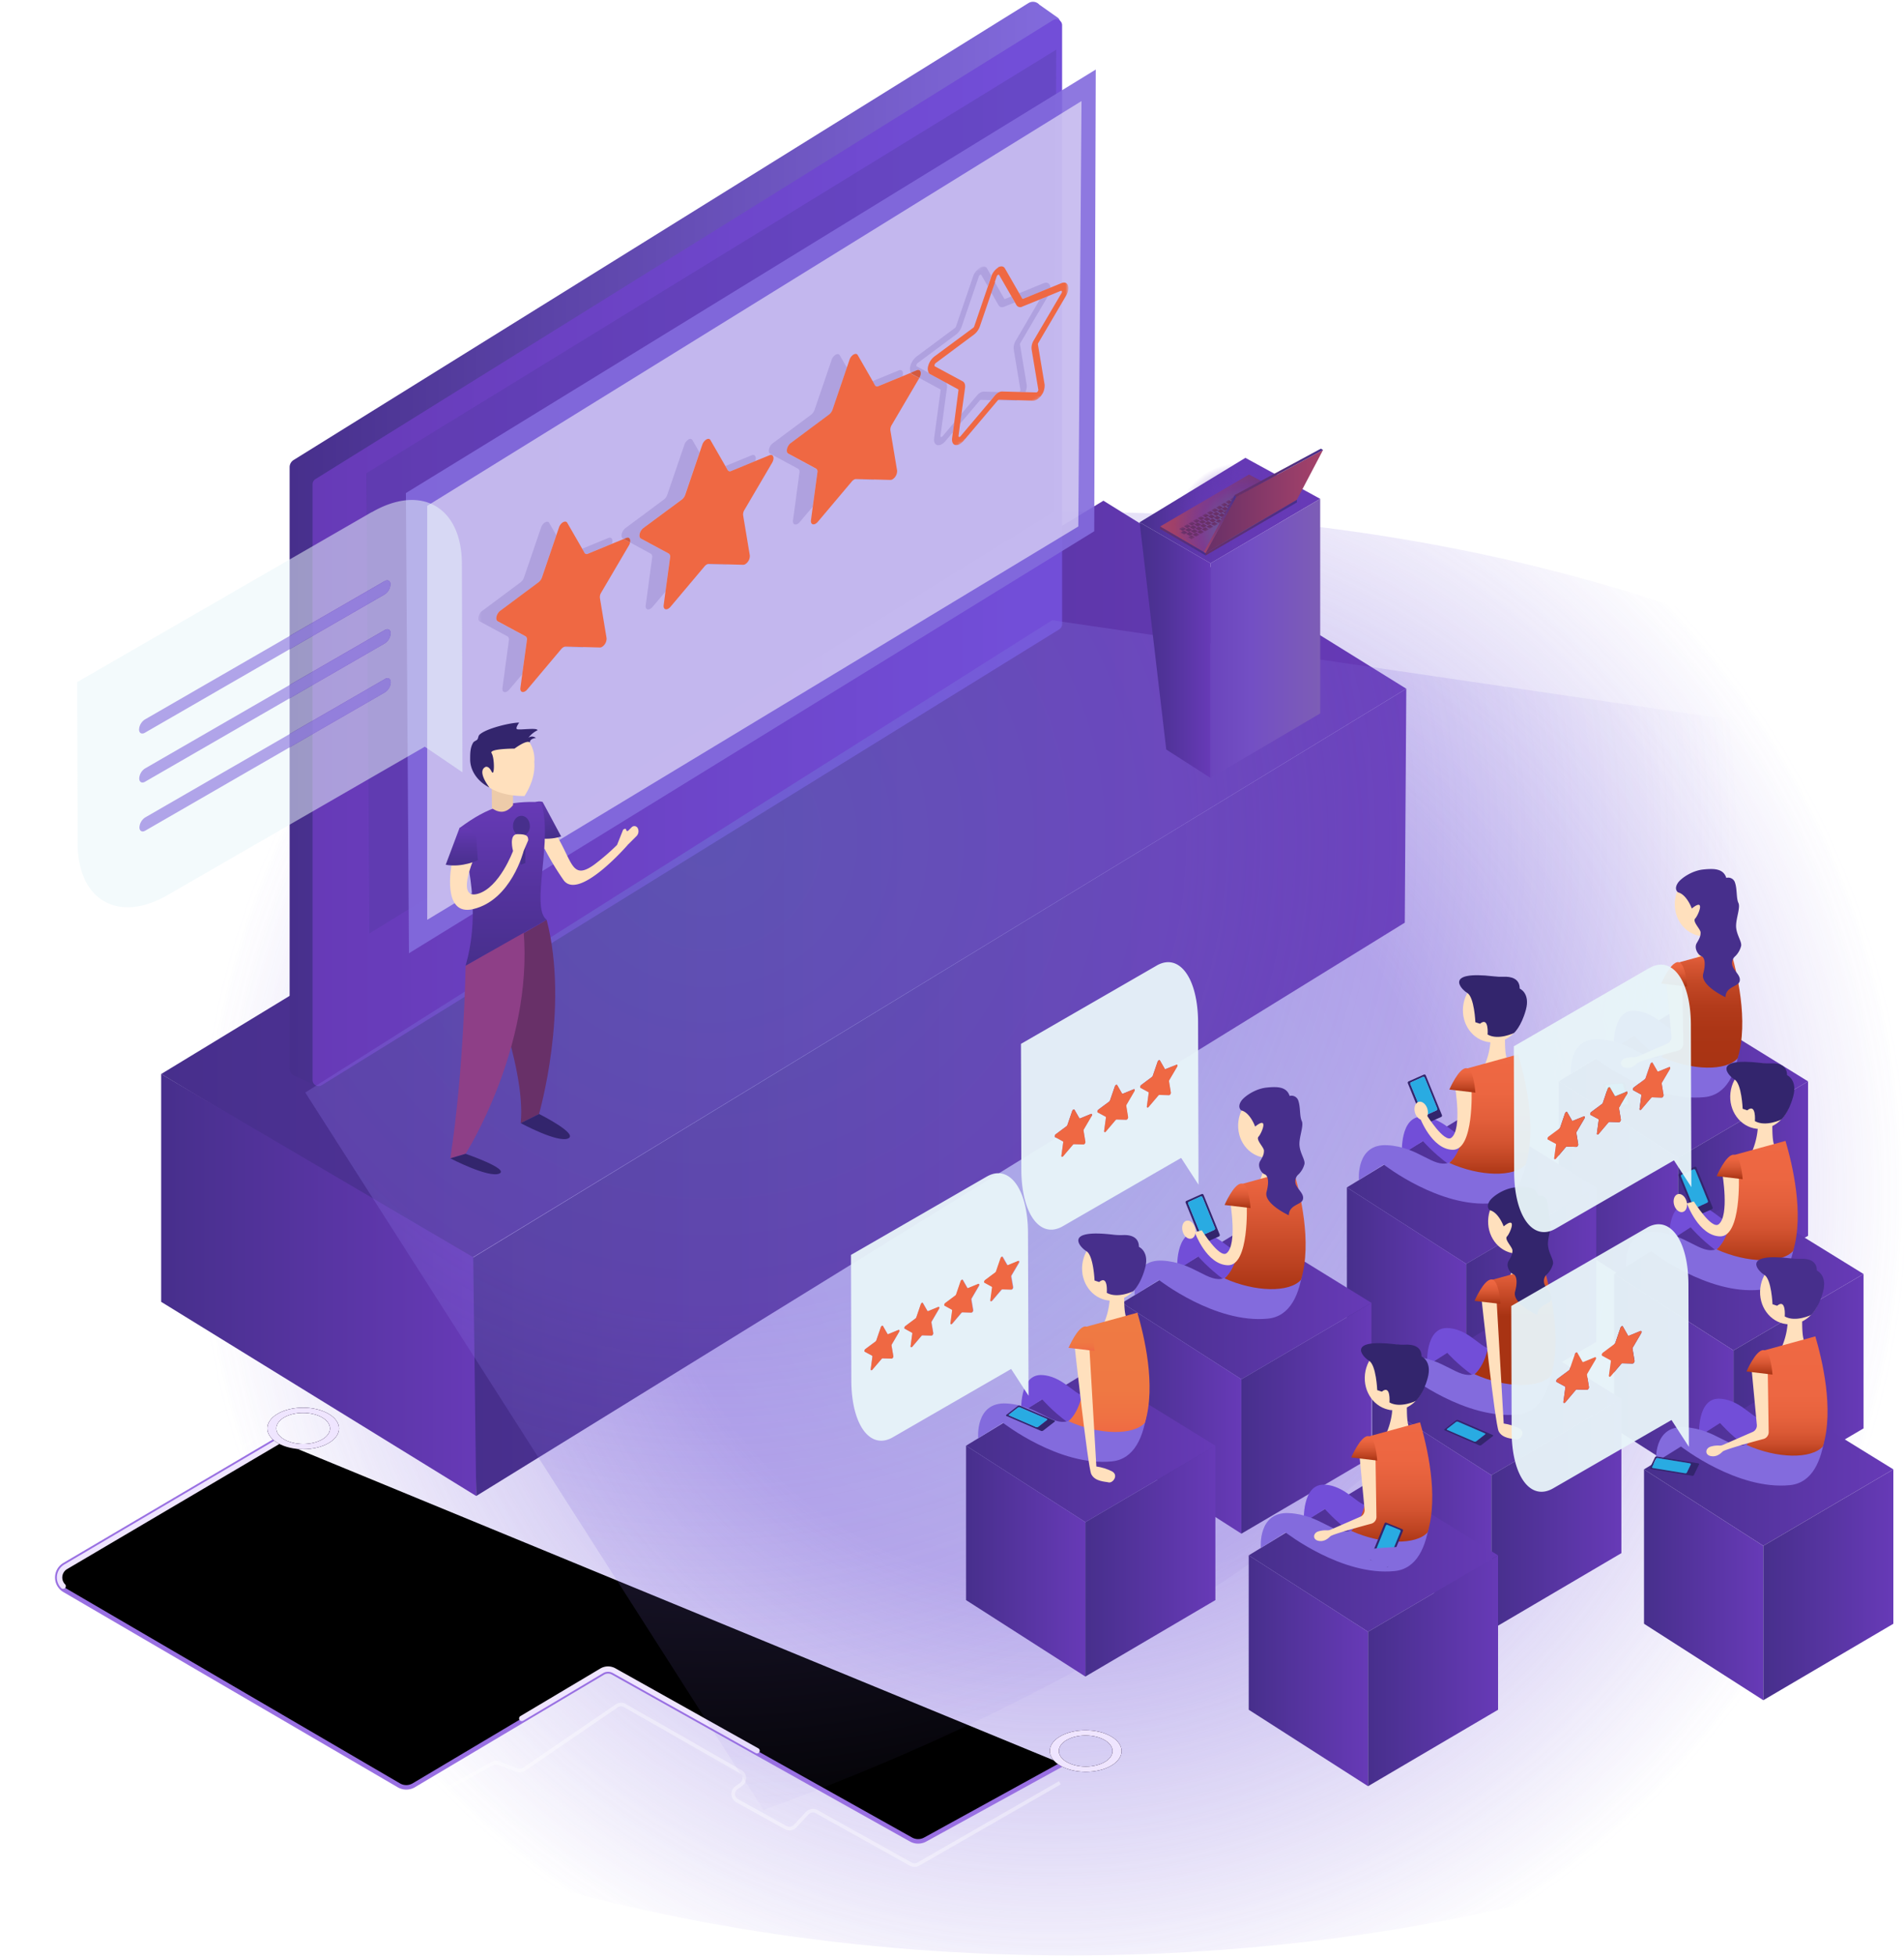 <svg xmlns="http://www.w3.org/2000/svg" xmlns:xlink="http://www.w3.org/1999/xlink" viewBox="0 0 672 690"><defs><linearGradient id="d" x1="0%" y1="50%" y2="50%"><stop offset="0%" stop-color="#472F8C"/><stop offset="100%" stop-color="#673AB7"/></linearGradient><linearGradient id="e" x1="0%" y1="50%" y2="50%"><stop offset="0%" stop-color="#472F8C"/><stop offset="100%" stop-color="#836BDD"/></linearGradient><linearGradient id="f" x1="0%" y1="50%" y2="50%"><stop offset="0%" stop-color="#673AB7"/><stop offset="94%" stop-color="#724ED8"/></linearGradient><linearGradient id="g" x1="0%" x2="100.01%" y1="50%" y2="50%"><stop offset="0%" stop-color="#472F8C"/><stop offset="100%" stop-color="#673AB7"/></linearGradient><linearGradient id="h" x1="0%" y1="50%" y2="50%"><stop offset="0%" stop-color="#472F8C"/><stop offset="100%" stop-color="#673AB7"/></linearGradient><linearGradient id="q" x1="0%" y1="50.01%" y2="50.01%"><stop offset="0%" stop-color="#472F8C"/><stop offset="100%" stop-color="#673AB7"/></linearGradient><linearGradient id="r" x1="0%" y1="50%" y2="50%"><stop offset="0%" stop-color="#472F8C"/><stop offset="100%" stop-color="#673AB7"/></linearGradient><linearGradient id="s" x1="0%" y1="50%" y2="50%"><stop offset="0%" stop-color="#472F8C"/><stop offset="100%" stop-color="#673AB7"/></linearGradient><linearGradient id="t" x1="50%" x2="50%" y1="100%" y2="0%"><stop offset="0%" stop-color="#A83313"/><stop offset="32%" stop-color="#AB3515"/><stop offset="53%" stop-color="#B33B1B"/><stop offset="71%" stop-color="#C24725"/><stop offset="87%" stop-color="#D75633"/><stop offset="100%" stop-color="#EF6843"/></linearGradient><linearGradient id="u" x1="50.03%" x2="50.03%" y1="100%" y2="0%"><stop offset="0%" stop-color="#A83313"/><stop offset="23%" stop-color="#C14624"/><stop offset="52%" stop-color="#DA5935"/><stop offset="79%" stop-color="#EA643F"/><stop offset="100%" stop-color="#EF6843"/></linearGradient><linearGradient id="v" x1="0%" y1="50%" y2="50%"><stop offset="0%" stop-color="#472F8C"/><stop offset="100%" stop-color="#673AB7"/></linearGradient><linearGradient id="w" x1="0%" y1="50%" y2="50%"><stop offset="0%" stop-color="#472F8C"/><stop offset="100%" stop-color="#673AB7"/></linearGradient><linearGradient id="x" x1="0%" y1="50%" y2="50%"><stop offset="0%" stop-color="#472F8C"/><stop offset="100%" stop-color="#673AB7"/></linearGradient><linearGradient id="y" x1="49.99%" x2="49.99%" y1="99.99%" y2="0%"><stop offset="0%" stop-color="#A83313"/><stop offset="13%" stop-color="#BE4422"/><stop offset="29%" stop-color="#D45431"/><stop offset="48%" stop-color="#E35F3B"/><stop offset="69%" stop-color="#EC6641"/><stop offset="100%" stop-color="#EF6843"/></linearGradient><linearGradient id="z" x1="50%" x2="50%" y1="100%" y2="0%"><stop offset="0%" stop-color="#A83313"/><stop offset="23%" stop-color="#C14624"/><stop offset="52%" stop-color="#DA5935"/><stop offset="79%" stop-color="#EA643F"/><stop offset="100%" stop-color="#EF6843"/></linearGradient><linearGradient id="A" x1="50%" x2="50%" y1="100%" y2="0%"><stop offset="0%" stop-color="#A83313"/><stop offset="24%" stop-color="#BC4221"/><stop offset="74%" stop-color="#E15D39"/><stop offset="100%" stop-color="#EF6843"/></linearGradient><linearGradient id="B" x1="49.97%" x2="49.97%" y1="100%" y2="0%"><stop offset="0%" stop-color="#A83313"/><stop offset="23%" stop-color="#C14624"/><stop offset="52%" stop-color="#DA5935"/><stop offset="79%" stop-color="#EA643F"/><stop offset="100%" stop-color="#EF6843"/></linearGradient><linearGradient id="C" x1="0%" y1="50%" y2="50%"><stop offset="0%" stop-color="#472F8C"/><stop offset="100%" stop-color="#673AB7"/></linearGradient><linearGradient id="D" x1="0%" y1="50%" y2="50%"><stop offset="0%" stop-color="#472F8C"/><stop offset="100%" stop-color="#673AB7"/></linearGradient><linearGradient id="E" x1="50%" x2="50%" y1="99.99%" y2="0%"><stop offset="0%" stop-color="#EF6843"/><stop offset="14%" stop-color="#EF7143"/><stop offset="37%" stop-color="#EF7843"/><stop offset="100%" stop-color="#EF7A43"/></linearGradient><linearGradient id="F" x1="50.03%" x2="50.03%" y1="100%" y2="0%"><stop offset="0%" stop-color="#EF6843"/><stop offset="14%" stop-color="#EF7143"/><stop offset="37%" stop-color="#EF7843"/><stop offset="100%" stop-color="#EF7A43"/></linearGradient><linearGradient id="G" x1="0%" x2="99.99%" y1="50%" y2="50%"><stop offset="0%" stop-color="#472F8C"/><stop offset="100%" stop-color="#673AB7"/></linearGradient><linearGradient id="H" x1="0%" y1="50%" y2="50%"><stop offset="0%" stop-color="#472F8C"/><stop offset="100%" stop-color="#673AB7"/></linearGradient><linearGradient id="I" x1="0%" x2="99.99%" y1="50%" y2="50%"><stop offset="0%" stop-color="#472F8C"/><stop offset="100%" stop-color="#673AB7"/></linearGradient><linearGradient id="J" x1="49.99%" x2="49.99%" y1="100.05%" y2=".06%"><stop offset="0%" stop-color="#A83313"/><stop offset="13%" stop-color="#BE4422"/><stop offset="29%" stop-color="#D45431"/><stop offset="48%" stop-color="#E35F3B"/><stop offset="69%" stop-color="#EC6641"/><stop offset="100%" stop-color="#EF6843"/></linearGradient><linearGradient id="K" x1="0%" y1="50%" y2="50%"><stop offset="0%" stop-color="#472F8C"/><stop offset="100%" stop-color="#673AB7"/></linearGradient><linearGradient id="L" x1="0%" y1="50%" y2="50%"><stop offset="0%" stop-color="#472F8C"/><stop offset="100%" stop-color="#673AB7"/></linearGradient><linearGradient id="M" x1="50%" x2="50%" y1="100%" y2="0%"><stop offset="59%" stop-color="#A83313"/><stop offset="100%" stop-color="#EF6843"/></linearGradient><linearGradient id="N" x1="50%" x2="50%" y1="100%" y2="0%"><stop offset="0%" stop-color="#A83313"/><stop offset="23%" stop-color="#C14624"/><stop offset="52%" stop-color="#DA5935"/><stop offset="79%" stop-color="#EA643F"/><stop offset="100%" stop-color="#EF6843"/></linearGradient><linearGradient id="Q" x1="50%" x2="50%" y1="100%" y2="0%"><stop offset="0%" stop-color="#A83313"/><stop offset="13%" stop-color="#BE4422"/><stop offset="29%" stop-color="#D45431"/><stop offset="48%" stop-color="#E35F3B"/><stop offset="69%" stop-color="#EC6641"/><stop offset="100%" stop-color="#EF6843"/></linearGradient><linearGradient id="R" x1="50%" x2="50%" y1="100%" y2="0%"><stop offset="0%" stop-color="#A83313"/><stop offset="4%" stop-color="#B43C1B"/><stop offset="12%" stop-color="#CA4C2A"/><stop offset="22%" stop-color="#DB5935"/><stop offset="34%" stop-color="#E6623D"/><stop offset="52%" stop-color="#ED6742"/><stop offset="100%" stop-color="#EF6843"/></linearGradient><linearGradient id="S" x1="48.89%" x2="36.68%" y1="92.03%" y2="-10%"><stop offset="0%" stop-color="#472F8C"/><stop offset="45%" stop-color="#54339D"/><stop offset="100%" stop-color="#673AB7"/></linearGradient><linearGradient id="T" x1="50%" x2="50%" y1="100%" y2="0%"><stop offset="0%" stop-color="#472F8C"/><stop offset="45%" stop-color="#54339D"/><stop offset="100%" stop-color="#673AB7"/></linearGradient><linearGradient id="U" x1="50%" x2="50%" y1="99.99%" y2="0%"><stop offset="0%" stop-color="#472F8C"/><stop offset="45%" stop-color="#54339D"/><stop offset="100%" stop-color="#673AB7"/></linearGradient><linearGradient id="V" x1="0%" y1="50%" y2="50%"><stop offset="0%" stop-color="#472F8C"/><stop offset="16%" stop-color="#55349F"/><stop offset="34%" stop-color="#5F37AD"/><stop offset="57%" stop-color="#6539B5"/><stop offset="100%" stop-color="#673AB7"/></linearGradient><linearGradient id="W" x1="0%" y1="50%" y2="50%"><stop offset="0%" stop-color="#472F8C"/><stop offset="40%" stop-color="#51339A"/><stop offset="100%" stop-color="#673AB7"/></linearGradient><linearGradient id="X" x1="0%" y1="50%" y2="50%"><stop offset="0%" stop-color="#6B45BC"/><stop offset="37%" stop-color="#734FC4"/><stop offset="100%" stop-color="#7D5DB6"/></linearGradient><linearGradient id="Y" x1="0%" y1="50%" y2="50%"><stop offset="0%" stop-color="#A64269"/><stop offset="100%" stop-color="#683068"/></linearGradient><linearGradient id="Z" x1="0%" y1="49.97%" y2="49.97%"><stop offset="0%" stop-color="#683068"/><stop offset="100%" stop-color="#472F8C"/></linearGradient><linearGradient id="aa" x1="0%" y1="50.02%" y2="50.02%"><stop offset="0%" stop-color="#683068"/><stop offset="100%" stop-color="#472F8C"/></linearGradient><linearGradient id="ae" x1="0%" y1="50.01%" y2="50.01%"><stop offset="0%" stop-color="#683068"/><stop offset="100%" stop-color="#A64269"/></linearGradient><linearGradient id="af" x1="0%" y1="50%" y2="50%"><stop offset="0%" stop-color="#A64269"/><stop offset="100%" stop-color="#472F8C"/></linearGradient><linearGradient id="ag" x1="0%" y1="50%" y2="50%"><stop offset="0%" stop-color="#683068"/><stop offset="100%" stop-color="#472F8C"/></linearGradient><path id="a" d="M.81 0h690v622H.81z"/><path id="j" d="M77.37 11.83l-75.2 44.3a4.38 4.38 0 000 7.55l117.98 68.86c1.37.8 3.07.8 4.44 0l66.75-39.7a4.38 4.38 0 014.38-.06l105.18 58.86a4.4 4.4 0 004.25 0l47.92-26.33"/><path id="l" d="M355.44 117.24c3.68-2.14 9.7-2.14 13.41 0 3.71 2.14 3.73 5.63.04 7.76-3.69 2.14-9.7 2.15-13.4 0-3.72-2.13-3.74-5.62-.05-7.76zm-2.26-1.3c-4.92 2.85-4.9 7.5.07 10.36 4.95 2.86 12.97 2.86 17.9 0 4.91-2.85 4.89-7.5-.06-10.36-4.96-2.85-12.99-2.85-17.9 0z"/><path id="n" d="M79.3 11.2c-3.72-2.13-3.73-5.62-.05-7.76 3.68-2.14 9.7-2.14 13.41 0 3.72 2.14 3.74 5.63.05 7.76-3.7 2.14-9.71 2.14-13.42 0M94.9 2.14C89.95-.71 81.91-.71 77 2.14c-4.92 2.85-4.9 7.5.05 10.36 4.95 2.86 12.98 2.86 17.9 0 4.92-2.85 4.9-7.5-.05-10.36"/><path id="p" d="M381.71 35.65L150.78 178.44v146.04l229.8-138.76z"/><path id="O" d="M.44 178.47l-.16-58.05L208.35.41l.17 58.06z"/><path id="ac" d="M.27 17.82L30.21.44l5.39 3.11L5.66 20.93z"/><radialGradient id="b" cx="49.32%" cy="47.02%" r="60.14%" fx="49.32%" fy="47.02%" gradientTransform="scale(.591 1) rotate(11.65 .66 2.14)"><stop offset="0%" stop-color="#838EDD"/><stop offset="45.77%" stop-color="#836BDD"/><stop offset="99.01%" stop-color="#836BDD" stop-opacity="0"/></radialGradient><radialGradient id="o" cx="26.34%" cy="18.37%" r="87.53%" fx="26.34%" fy="18.37%" gradientTransform="matrix(.785 0 0 1 .06 0)"><stop offset="0%" stop-color="#7195DD"/><stop offset="45.77%" stop-color="#836BDD"/><stop offset="99.01%" stop-color="#836BDD" stop-opacity="0"/></radialGradient><radialGradient id="ab" cx="62.88%" cy="75.42%" r="70.31%" fx="62.88%" fy="75.42%" gradientTransform="matrix(.643 0 0 1 .22 0)"><stop offset="0%" stop-color="#29ABE2"/><stop offset="62%" stop-color="#673AB7"/><stop offset="67%" stop-color="#673AB7" stop-opacity=".91"/><stop offset="76%" stop-color="#673AB7" stop-opacity=".68"/><stop offset="90%" stop-color="#673AB7" stop-opacity=".31"/><stop offset="100%" stop-color="#673AB7" stop-opacity="0"/></radialGradient><filter id="i" width="109.1%" height="123%" x="-4.5%" y="-11.6%" filterUnits="objectBoundingBox"><feMorphology in="SourceAlpha" operator="dilate" radius=".95" result="shadowSpreadOuter1"/><feOffset in="shadowSpreadOuter1" result="shadowOffsetOuter1"/><feMorphology in="SourceAlpha" radius="1" result="shadowInner"/><feOffset in="shadowInner" result="shadowInner"/><feComposite in="shadowOffsetOuter1" in2="shadowInner" operator="out" result="shadowOffsetOuter1"/><feGaussianBlur in="shadowOffsetOuter1" result="shadowBlurOuter1" stdDeviation="5"/><feColorMatrix in="shadowBlurOuter1" values="0 0 0 0 0.875 0 0 0 0 0.804 0 0 0 0 1 0 0 0 1 0"/></filter><filter id="k" width="218.6%" height="304.8%" x="-59.3%" y="-102.4%" filterUnits="objectBoundingBox"><feOffset in="SourceAlpha" result="shadowOffsetOuter1"/><feGaussianBlur in="shadowOffsetOuter1" result="shadowBlurOuter1" stdDeviation="5"/><feColorMatrix in="shadowBlurOuter1" values="0 0 0 0 0.875 0 0 0 0 0.804 0 0 0 0 1 0 0 0 1 0"/></filter><filter id="m" width="218.5%" height="304.9%" x="-59.3%" y="-102.4%" filterUnits="objectBoundingBox"><feOffset in="SourceAlpha" result="shadowOffsetOuter1"/><feGaussianBlur in="shadowOffsetOuter1" result="shadowBlurOuter1" stdDeviation="5"/><feColorMatrix in="shadowBlurOuter1" values="0 0 0 0 0.875 0 0 0 0 0.804 0 0 0 0 1 0 0 0 1 0"/></filter></defs><g fill="none" fill-rule="evenodd"><g transform="translate(.19 76)"><mask id="c" fill="#fff"><use xlink:href="#a"/></mask><ellipse cx="377.5" cy="359.18" fill="url(#b)" fill-rule="nonzero" mask="url(#c)" opacity=".72" rx="430.5" ry="254.63"/></g><path fill="url(#d)" fill-rule="nonzero" d="M56.88 378.88l332.56-202.25 106.9 66.33-330.41 201.18z"/><path fill="url(#e)" fill-rule="nonzero" d="M102.22 164.8v212.1c0 .9.41 1.77 1.13 2.33l6.88 3.14a3 3 0 003.53.16l251.72-166.76a3 3 0 001.34-2.39l7.46-204.92c.03-.76-.24-1.5-.74-2.08l-6.72-4.74a3 3 0 00-3.81-.57l-259.37 161.2a2.99 2.99 0 00-1.42 2.54z"/><path fill="url(#f)" fill-rule="nonzero" d="M110.32 170.79v210.23a2.11 2.11 0 003.23 1.8l260.3-160.8c.63-.4 1-1.07 1.01-1.8V8.92a2.11 2.11 0 00-3.23-1.8L111.35 169a2.11 2.11 0 00-1.03 1.8z"/><path fill="#4E3999" fill-rule="nonzero" d="M129.29 166.95l1.08 162.34 241.86-148.86.54-162.88z" opacity=".3"/><path fill="#836BDD" fill-rule="nonzero" d="M143.26 173.93l1.08 162.34L386.2 187.41l.54-162.88z" opacity=".91"/><path fill="url(#g)" fill-rule="nonzero" d="M56.88 378.88v80.36l111.2 68.5v-83.6z"/><path fill="url(#h)" fill-rule="nonzero" d="M167.01 443.6l1.07 84.14L495.8 325.49l.54-82.53z"/><path stroke="#9970E2" stroke-width="3.17" d="M374.09 621.89l-47.92 26.34a4.4 4.4 0 01-4.25 0l-105.18-58.87a4.38 4.38 0 00-4.38.06l-66.75 39.7a4.4 4.4 0 01-4.44 0l-118-68.86a4.38 4.38 0 010-7.55l75.22-44.3"/><path stroke="#FFF" stroke-width="1.27" d="M374.07 628.91L324.1 657.6c-.83.46-1.84.46-2.67 0l-33.2-18.51a2.71 2.71 0 00-3.3.51l-4.32 4.61a2.7 2.7 0 01-3.29.52l-17.14-9.51a2.7 2.7 0 01-.25-4.57l1.63-1.16a2.7 2.7 0 00-.23-4.55l-40.8-23.28a2.7 2.7 0 00-2.87.12l-32.7 22.35c-.72.5-1.65.6-2.48.29l-6.44-2.44a2.73 2.73 0 00-2.26.16l-27.44 15.1a2.7 2.7 0 01-2.67 0l-35.03-20.3a2.71 2.71 0 00-3.09.26l-1.85 1.53a2.7 2.7 0 01-3.1.24l-18.03-10.69a2.7 2.7 0 01-.67-4.08l.42-.49a2.7 2.7 0 00-.73-4.11L2.8 555.3a2.7 2.7 0 01-.16-4.61l30.95-20.4c.8-.52 1.8-.59 2.66-.18l7.13 3.42c.81.39 1.76.35 2.54-.1l43.2-25.02" opacity=".38"/><path fill="#9970E2" fill-rule="nonzero" d="M376.5 621.58c-3.71-2.13-3.73-5.62-.05-7.76 3.7-2.14 9.7-2.14 13.42 0 3.71 2.14 3.72 5.63.04 7.76-3.7 2.14-9.7 2.15-13.41 0m15.6-9.06c-4.95-2.85-12.98-2.85-17.9 0-4.92 2.85-4.9 7.5.06 10.36 4.96 2.86 12.98 2.86 17.9 0 4.92-2.85 4.9-7.5-.06-10.36M100.31 507.78c-3.71-2.13-3.73-5.61-.04-7.76 3.68-2.14 9.7-2.14 13.41 0 3.71 2.14 3.73 5.63.04 7.76-3.68 2.14-9.7 2.14-13.4 0m15.6-9.06c-4.96-2.85-12.99-2.85-17.9 0-4.93 2.86-4.9 7.51.05 10.36 4.95 2.86 12.98 2.86 17.9 0 4.92-2.85 4.9-7.5-.05-10.36"/><g stroke-dasharray="95.22 187.27" stroke-linecap="round" stroke-linejoin="round" transform="translate(21.02 496.58)"><use fill="#000" filter="url(#i)" xlink:href="#j"/><use stroke="#EFE5FF" stroke-width="1.9" xlink:href="#j"/></g><g transform="translate(21.02 496.58)"><use fill="#000" filter="url(#k)" xlink:href="#l"/><use fill="#EFE5FF" xlink:href="#l"/></g><g transform="translate(21.02 496.58)"><use fill="#000" filter="url(#m)" xlink:href="#n"/><use fill="#EFE5FF" xlink:href="#n"/></g><path fill="url(#o)" fill-rule="nonzero" d="M107.74 385.4l263.58-166.6 270.94 39.7s-21.45 252.78-372.77 380L107.74 385.4z" opacity=".32"/><use fill="#FFF" fill-opacity=".53" fill-rule="nonzero" xlink:href="#p"/><g fill-rule="nonzero" transform="translate(340.6 305.68)"><path fill="url(#q)" d="M209.54 75.79l42.11 26.96 45.89-26.96-43.73-26.98z"/><path fill="url(#r)" d="M209.54 130.26V75.79l42.11 26.96v54.47z"/><path fill="url(#s)" d="M297.54 130.26V75.79l-45.89 26.96v54.47z"/><path fill="#FFE0BD" d="M258.25 32.46a25.72 25.72 0 002-11.73l5.26-1.9s-.75 11.87 1.12 12.1l-8.38 1.53z"/><path fill="#724ED8" d="M253.07 57.88c-4.25 2.1-8.03-6.34-16.5-7.02-8.48-.68-7.56 13.32-7.56 13.32l7.15-4.57s14.6 16.54 28.77 14.43"/><path fill="#836BDD" d="M249.49 61.76c-.43 1.9-2.78 4.94-3.99 5.34-5.58 1.86-10.54-5.58-21.71-6.2-11.17-.61-9.97 12.27-9.97 12.27l8.73-5.45S242.4 83.22 261 81.35c7.82-.78 11.26-8.46 12.4-17.97l-23.92-1.62z"/><path fill="url(#t)" d="M245.72 67.15c10.79 4.86 22.85 5.08 26.96.53 4.02-13.22-.32-30.77-2.67-38.82l-18.48 5.08s2.82 25.67-5.81 33.21z"/><path fill="#FFE0BD" d="M253.18 40.98l.33 21.51a2.47 2.47 0 01-1.84 2.44c-4.13 1.12-13.71 3.75-14.42 4.44-.9.9-2.33 2.05-4.31 1.57-1.98-.48-1.8-2.64 0-3.27a8.9 8.9 0 013.22-.4c.39.01.77-.06 1.13-.21l10.55-4.59a2.5 2.5 0 001.49-2.53l-1.82-19.35 5.67.39z"/><path fill="url(#u)" d="M245.72 41.27s3.23-7.56 5.93-7.56c2.7 0 3.24 8.63 3.24 8.63l-9.17-1.07z"/><ellipse cx="261.16" cy="13.06" fill="#FFE0BD" rx="11.57" ry="10.65" transform="rotate(-83.36 261.16 13.06)"/><path fill="#472F8C" d="M251.65 9.1s-1.63-1.03 0-3.4c.97-1.43 4.75-4.22 8.88-4.65 4.14-.43 7.12-.22 8.16 2.96a2.49 2.49 0 013.07 1.7c.8 2.35.4 5.45 1.2 7.14.82 1.69-1.07 5.86-.8 8.7.28 2.82 2.04 4.97 1.76 6.46a7.76 7.76 0 01-2.03 3.58c-1.1.9-1.48 2.4-.95 3.7.82 1.91 2.98 3.3 2.44 5.23-.54 1.92-4.86 1.79-5 5.57 0 0-8.95-4.1-7.85-8.25 1.1-4.14.3-5.9-.7-6.24-1.02-.33-2.67-2.78-1.58-4.59 1.08-1.8 1.36-2.54 1.36-3.73 0-1.2-2.97-3.85-1.9-4.95 1.06-1.09 3.8-7.57-1.2-3.52 0-.01-1.77-4.93-4.86-5.7z"/><path fill="url(#v)" d="M134.77 113.2l42.11 26.96 45.89-26.96-43.73-26.97z"/><path fill="url(#w)" d="M134.77 167.67V113.2l42.11 26.96v54.47z"/><path fill="url(#x)" d="M222.77 167.67V113.2l-45.89 26.96v54.47z"/><path fill="#FFE0BD" d="M183.47 69.87a25.76 25.76 0 001.99-11.73l5.27-1.9s-.76 11.88 1.1 12.1l-8.36 1.53z"/><path fill="#724ED8" d="M178.3 95.3c-4.25 2.1-8.03-6.35-16.54-7.02-8.5-.67-7.56 13.32-7.56 13.32l7.4-4.76s14.34 16.69 28.52 14.59"/><path fill="#836BDD" d="M174.72 99.17c-.42 1.9-2.78 4.94-3.98 5.34-5.59 1.86-10.55-5.58-21.72-6.2-11.17-.62-10 12.27-10 12.27l8.74-5.45s19.85 15.5 38.46 13.63c7.82-.78 11.26-8.46 12.39-17.97l-23.89-1.62z"/><path fill="url(#y)" d="M170.94 104.57c10.8 4.85 22.85 5.07 26.97.53 4.02-13.23-.33-30.78-2.68-38.83l-18.47 5.08s2.82 25.68-5.82 33.22z"/><path fill="#33256D" d="M162.12 87.92a.5.5 0 01-.52-.33l-4.4-10.79a.52.52 0 01.23-.7l4.2-1.88h.09c.23-.02.45.12.53.34l4.38 10.78c.12.25.03.55-.22.68l-4.2 1.9h-.1m0-14.58a.31.31 0 00-.1.03l-5.5 2.44a.52.52 0 00-.21.69l5.66 13.95c.08.22.3.36.52.33h.1l5.5-2.45a.53.53 0 00.22-.68l-5.67-13.95a.5.5 0 00-.52-.33"/><path fill="#29ABE2" d="M161.73 74.2h-.1l-4.2 1.9a.52.52 0 00-.22.68l4.39 10.78a.5.5 0 00.52.34h.1l4.2-1.9a.52.52 0 00.22-.69l-4.38-10.78a.51.51 0 00-.53-.34"/><path fill="#FFE0BD" d="M178.77 78.5s.95 21.56-6.62 21.43c-7.58-.13-11.72-11.64-11.72-11.64l2.46-.68s6.27 10.03 8.77 8.06c3.87-3.06 1.27-18.07 1.27-18.07l5.84.9z"/><path fill="url(#z)" d="M170.94 78.68s3.24-7.55 5.94-7.55 3.24 8.63 3.24 8.63l-9.18-1.08z"/><ellipse cx="186.38" cy="50.48" fill="#FFE0BD" rx="11.57" ry="10.65" transform="rotate(-83.36 186.38 50.48)"/><path fill="#33256D" d="M193.77 58.71s-5.55 2.71-9.33.56c0 0 .54-6.48-2.7-3.81l-1.62-.54s-.35-8.82-2.88-10.34c-2.41-1.46-8.12-7.88 9.36-5.84 1.2.15 2.4.2 3.6.15 2.03-.08 5.57.32 5.57 4.17 0 0 3.81 1.61 2.16 7.55-1.65 5.93-4.16 8.1-4.16 8.1z"/><ellipse cx="161" cy="86.17" fill="#FFE0BD" rx="2.29" ry="3.28" transform="rotate(-15.93 161 86.17)"/><path fill="url(#q)" d="M55.43 153.92l42.11 26.96 45.89-26.96-43.73-26.97z"/><path fill="url(#r)" d="M55.43 208.39v-54.47l42.11 26.96v54.47z"/><path fill="url(#s)" d="M143.43 208.39v-54.47l-45.89 26.96v54.47z"/><path fill="#FFE0BD" d="M104.11 110.59a25.72 25.72 0 002-11.73l5.26-1.9s-.75 11.87 1.12 12.1l-8.38 1.53z"/><path fill="#724ED8" d="M98.96 136.01c-4.25 2.11-8.03-6.34-16.5-7.02-8.48-.67-7.56 13.32-7.56 13.32l7.4-4.75s14.33 16.68 28.5 14.58"/><path fill="#836BDD" d="M95.38 139.9c-.42 1.9-2.78 4.93-3.98 5.33-5.59 1.86-10.55-5.58-21.72-6.2-11.17-.61-9.8 12.18-9.8 12.18l8.56-5.36s19.85 15.5 38.46 13.64c7.83-.79 11.27-8.46 12.39-17.98l-23.9-1.61z"/><path fill="url(#A)" d="M91.6 145.29c10.8 4.85 22.86 5.07 26.97.52 4.02-13.22-.33-30.77-2.67-38.82l-18.48 5.08s2.82 25.66-5.81 33.22z"/><path fill="#33256D" d="M83.68 130.08a.5.5 0 01-.52-.34l-4.38-10.78a.52.52 0 01.22-.68l4.2-1.9a.3.3 0 01.1 0c.23-.03.44.1.52.32l4.38 10.79c.12.25.03.55-.22.68l-4.2 1.9a.3.3 0 01-.1 0m0-14.58l-.1.03-5.49 2.45a.51.51 0 00-.22.67l5.66 13.96a.5.5 0 00.52.33h.1l5.5-2.45a.52.52 0 00.22-.67l-5.67-13.96a.5.5 0 00-.52-.33"/><path fill="#29ABE2" d="M83.3 116.38a.3.3 0 00-.1 0l-4.2 1.9a.52.52 0 00-.22.69l4.38 10.78a.5.5 0 00.52.34.3.3 0 00.1 0l4.2-1.9a.52.52 0 00.22-.7l-4.4-10.8a.49.49 0 00-.52-.33"/><path fill="#FFE0BD" d="M99.43 119.23s.95 21.56-6.62 21.43c-7.58-.14-11.72-11.64-11.72-11.64l2.46-.7s6.28 10.05 8.77 8.08c3.87-3.06 1.27-18.07 1.27-18.07l5.84.9z"/><path fill="url(#B)" d="M91.6 119.4s3.24-7.55 5.94-7.55 3.24 8.63 3.24 8.63l-9.17-1.08z"/><ellipse cx="107.05" cy="91.2" fill="#FFE0BD" rx="11.57" ry="10.65" transform="rotate(-83.36 107.05 91.2)"/><ellipse cx="79.01" cy="128.11" fill="#FFE0BD" rx="2.29" ry="3.27" transform="rotate(-15.71 79 128.11)"/><path fill="url(#v)" d="M.36 204.31l42.11 26.97 45.89-26.97-43.73-26.96z"/><path fill="url(#C)" d="M.36 258.78v-54.47l42.11 26.97v54.47z"/><path fill="url(#D)" d="M88.36 258.78v-54.47l-45.89 26.97v54.47z"/><path fill="#FFE0BD" d="M49.07 160.99a25.76 25.76 0 002-11.74l5.26-1.9s-.75 11.88 1.12 12.1l-8.38 1.54z"/><path fill="#724ED8" d="M43.9 186.4c-4.26 2.11-8.04-6.33-16.51-7-8.48-.68-7.56 13.31-7.56 13.31l7.4-4.75s14.33 16.68 28.5 14.58"/><path fill="#836BDD" d="M40.31 190.29c-.42 1.9-2.78 4.93-3.99 5.33-5.58 1.86-10.54-5.57-21.7-6.2-11.17-.61-9.97 12.25-9.97 12.25l8.72-5.45s19.85 15.5 38.46 13.63c7.82-.78 11.27-8.46 12.39-17.97l-23.9-1.6z"/><path fill="url(#E)" d="M36.53 195.68c10.8 4.86 22.86 5.07 26.97.53 4.01-13.23-.32-30.77-2.67-38.82l-18.48 5.07s2.82 25.67-5.82 33.22z"/><path fill="#FFE0BD" d="M43.85 169.07l2.5 42.57c1.93.27 3.81.86 5.56 1.75 2.4 1.35.22 4.27-1.27 3.86-1.07-.29-4.75-.24-6.07-2.87-1.27-2.5-6.07-46.9-6.07-46.9l5.35 1.59z"/><path fill="url(#F)" d="M36.53 169.8s3.24-7.55 5.94-7.55 3.24 8.62 3.24 8.62l-9.18-1.08z"/><ellipse cx="51.97" cy="141.59" fill="#FFE0BD" rx="11.57" ry="10.65" transform="rotate(-83.36 51.97 141.59)"/><path fill="#472F8C" d="M59.37 149.83s-5.56 2.7-9.34.55c0 0 .54-6.48-2.7-3.8l-1.62-.54s-.35-8.83-2.88-10.35c-2.41-1.46-8.12-7.88 9.36-5.83a22 22 0 003.6.15c2.02-.09 5.58.31 5.58 4.16 0 0 3.8 1.62 2.16 7.55-1.65 5.94-4.16 8.1-4.16 8.1z"/><path fill="url(#G)" d="M229.11 143.74l42.11 26.97 45.9-26.97-43.74-26.97z"/><path fill="url(#H)" d="M229.11 198.21v-54.47l42.11 26.97v54.47z"/><path fill="url(#I)" d="M317.12 198.21v-54.47l-45.9 26.97v54.47z"/><path fill="#FFE0BD" d="M277.82 100.42a25.8 25.8 0 002-11.74l5.26-1.9s-.75 11.87 1.11 12.09l-8.37 1.55z"/><path fill="#724ED8" d="M272.65 125.84c-4.26 2.1-8.04-6.35-16.55-7.02-8.5-.67-7.56 13.32-7.56 13.32l7.57-4.86s14.17 16.79 28.35 14.68"/><path fill="#836BDD" d="M269.07 129.72c-.43 1.9-2.79 4.93-4 5.33-5.58 1.87-10.54-5.57-21.7-6.2-11.18-.62-9.98 12.28-9.98 12.28l8.73-5.46s19.85 15.5 38.47 13.64c7.82-.78 11.25-8.46 12.38-17.98l-23.9-1.61z"/><path fill="url(#J)" d="M265.28 135.08c10.8 4.86 22.86 5.08 26.98.54 4-13.23-.33-30.78-2.68-38.83l-18.48 5.07s2.82 25.7-5.82 33.22z"/><path fill="#33256D" d="M257.63 120.5a.5.5 0 01-.52-.34l-4.39-10.78a.52.52 0 01.23-.69l4.2-1.9h.1a.5.5 0 01.52.33l4.38 10.78c.12.26.02.56-.22.7l-4.19 1.9h-.1m0-14.59h-.1l-5.49 2.45a.53.53 0 00-.22.68L257.5 123a.5.5 0 00.52.33h.1l5.5-2.45a.51.51 0 00.21-.68l-5.66-13.95a.52.52 0 00-.53-.33"/><path fill="#29ABE2" d="M257.25 106.8h-.1l-4.2 1.9a.52.52 0 00-.23.68l4.4 10.78a.5.5 0 00.51.34h.1l4.2-1.9a.53.53 0 00.22-.7l-4.38-10.78a.5.5 0 00-.52-.33"/><path fill="#FFE0BD" d="M273.1 109.04s.96 21.57-6.61 21.43c-7.58-.13-11.71-11.64-11.71-11.64l2.45-.68s6.27 10.03 8.76 8.05c3.87-3.05 1.27-18.06 1.27-18.06l5.85.9z"/><path fill="url(#z)" d="M265.28 109.22s3.25-7.55 5.94-7.55c2.7 0 3.24 8.63 3.24 8.63l-9.18-1.08z"/><ellipse cx="280.73" cy="81.02" fill="#FFE0BD" rx="11.57" ry="10.65" transform="rotate(-83.36 280.73 81.02)"/><path fill="#33256D" d="M288.12 89.26s-5.56 2.7-9.34.55c0 0 .54-6.48-2.7-3.8l-1.62-.55s-.35-8.82-2.87-10.34c-2.42-1.45-8.12-7.88 9.35-5.83 1.2.14 2.4.2 3.6.15 2.03-.1 5.58.3 5.58 4.16 0 0 3.8 1.62 2.16 7.55-1.64 5.93-4.16 8.1-4.16 8.1z"/><ellipse cx="252.46" cy="118.72" fill="#FFE0BD" rx="2.29" ry="3.27" transform="rotate(-15.71 252.46 118.72)"/><path fill="url(#q)" d="M143.66 187.74l42.12 26.97 45.88-26.97-43.73-26.97z"/><path fill="url(#K)" d="M143.66 242.21v-54.47l42.12 26.97v54.47z"/><path fill="url(#L)" d="M231.66 242.21v-54.47l-45.88 26.97v54.47z"/><path fill="#FFE0BD" d="M192.35 144.41a25.76 25.76 0 002-11.73l5.27-1.9s-.76 11.87 1.1 12.1l-8.37 1.53z"/><path fill="#724ED8" d="M187.2 169.84c-4.26 2.1-8.04-6.35-16.55-7.02-8.5-.68-7.56 13.31-7.56 13.31l7.11-4.58s14.6 16.49 28.81 14.4"/><path fill="#836BDD" d="M183.62 173.72c-.43 1.9-2.78 4.93-4 5.33-5.58 1.86-10.54-5.58-21.7-6.2-11.17-.61-9.93 11.78-9.93 11.78l8.69-4.96s19.85 15.5 38.46 13.64c7.82-.79 11.26-8.46 12.39-17.98l-23.91-1.61z"/><path fill="url(#M)" d="M179.83 179.1c10.8 4.86 22.86 5.08 26.98.53 4-13.22-.33-30.77-2.68-38.81l-18.47 5.07s2.81 25.67-5.83 33.22z"/><path fill="#FFE0BD" d="M187.66 153.92l2.46 42.57c1.94.27 3.82.86 5.57 1.75 2.4 1.35.22 4.27-1.27 3.86-1.08-.29-4.76-.24-6.08-2.88-1.27-2.49-6.07-46.9-6.07-46.9l5.4 1.6z"/><path fill="url(#N)" d="M179.83 153.22s3.24-7.55 5.95-7.55c2.7 0 3.23 8.63 3.23 8.63l-9.18-1.08z"/><ellipse cx="195.28" cy="125.02" fill="#FFE0BD" rx="11.57" ry="10.65" transform="rotate(-83.36 195.28 125.02)"/><path fill="#33256D" d="M185.24 121.26s-1.62-1.04 0-3.4c.99-1.43 4.76-4.23 8.89-4.66 4.13-.43 7.12-.21 8.16 2.96a2.48 2.48 0 013.06 1.7c.81 2.36.41 5.45 1.22 7.14.8 1.69-1.08 5.87-.81 8.7.27 2.84 2.04 4.97 1.76 6.46a7.87 7.87 0 01-2.03 3.58c-1.1.9-1.48 2.4-.95 3.7.81 1.91 2.97 3.3 2.43 5.24-.54 1.92-4.85 1.78-5 5.56 0 0-8.94-4.1-7.84-8.25 1.1-4.14.3-5.9-.72-6.24-1.02-.34-2.66-2.79-1.57-4.6 1.1-1.8 1.36-2.53 1.36-3.72 0-1.2-2.96-3.86-1.9-4.95 1.06-1.1 3.8-7.57-1.2-3.53.02 0-1.75-4.92-4.86-5.7z"/><path fill="#472F8C" d="M97.53 86.04s-1.62-1.03 0-3.4c.98-1.43 4.76-4.23 8.89-4.66 4.12-.43 7.11-.2 8.15 2.96a2.49 2.49 0 013.07 1.7c.8 2.35.4 5.46 1.21 7.14.8 1.69-1.08 5.87-.8 8.7.27 2.83 2.03 4.98 1.75 6.47a7.87 7.87 0 01-2.03 3.57c-1.1.9-1.5 2.41-.96 3.73.81 1.9 2.97 3.3 2.43 5.22s-4.83 1.76-4.97 5.56c0 0-8.95-4.1-7.85-8.24 1.1-4.14.3-5.91-.71-6.24-1.03-.33-2.66-2.79-1.57-4.6 1.09-1.8 1.36-2.53 1.36-3.72 0-1.2-2.97-3.86-1.9-4.95 1.05-1.09 3.8-7.57-1.22-3.53.02-.02-1.75-4.94-4.85-5.7z"/><path fill="#33256D" d="M227.94 84.2a.34.34 0 01-.15-.18l-1.8-6.65c-.04-.16.16-.32.45-.35l5.18-.46a.8.8 0 01.45.08c.07.04.13.1.15.17l1.83 6.69c.04.16-.15.32-.44.35l-5.17.46a.83.83 0 01-.47-.08m4.8-8.01a.9.9 0 00-.46-.1l-6.76.64c-.3 0-.5.19-.45.36l2.36 8.62a.3.3 0 00.15.17c.14.08.3.1.46.1l6.77-.64c.3 0 .49-.19.44-.36l-2.36-8.62a.3.3 0 00-.14-.17"/><path fill="#29ABE2" d="M232.04 76.61a.8.8 0 00-.45-.08l-5.19.46c-.28 0-.48.18-.43.35l1.82 6.68c.03.07.08.14.15.18.14.07.3.1.46.08l5.18-.47c.28 0 .48-.18.44-.34l-1.83-6.69a.29.29 0 00-.15-.17"/><path fill="#33256D" d="M15.6 193.67c-.19-.1-.21-.28-.05-.4l3.12-2.43a.8.8 0 01.74-.06l9.38 4.04h.06c.18.11.2.28.05.4l-3.12 2.43a.83.83 0 01-.75.07l-9.37-4.06h-.06m15.96 1.78h-.05l-12.12-5.23a.8.8 0 00-.74.07l-4.09 3.17c-.16.12-.13.3.06.4h.05l12.12 5.23c.24.1.52.08.74-.06l4.1-3.18c.16-.12.12-.3-.07-.4"/><path fill="#29ABE2" d="M28.85 194.86h-.06l-9.38-4.05a.8.8 0 00-.74.06l-3.12 2.43c-.16.12-.14.3.05.4h.06l9.37 4.05c.25.1.53.08.75-.06l3.12-2.43c.16-.12.13-.3-.05-.4"/><path fill="#33256D" d="M170.24 198.76c-.18-.11-.2-.28-.06-.41l3.13-2.43c.22-.14.5-.16.75-.06l9.4 4.05h.06c.19.1.21.28.05.4l-3.12 2.43a.82.82 0 01-.74.06l-9.38-4.04h-.06m15.97 1.77l-.06-.03-12.11-5.23a.82.82 0 00-.74.06l-4.1 3.17c-.15.12-.12.3.06.4l.06.03 12.1 5.24c.25.1.53.07.76-.07l4.08-3.17c.17-.12.14-.3-.05-.4"/><path fill="#29ABE2" d="M183.47 199.94h-.06l-9.38-4.05a.81.81 0 00-.75.06l-3.12 2.42c-.15.13-.13.3.06.41h.05l9.39 4.05c.24.1.51.08.74-.06l3.12-2.43c.16-.13.14-.3-.05-.4"/></g><g transform="translate(168.55 76.1)"><mask id="P" fill="#fff"><use xlink:href="#O"/></mask><g fill-rule="nonzero" mask="url(#P)"><path fill="#472F8C" d="M30.4 152.15l6.48.18c.23 0 .44-.07.64-.17l-6.49-.18c-.22 0-.44.06-.63.17m6.52-34.69l.8 1.43a.9.9 0 001.23.31l8.42-3.45c.55-1.4 0-2.53-1.18-2.08l-9.27 3.8m-13.06-9.35a3.53 3.53 0 00-1.45 1.9l-6.02 17.58a3.68 3.68 0 01-1.22 1.72L1.64 139.4c-1.33.99-1.86 3.17-.9 3.7l9.84 5.3c.43.33.61.87.47 1.39L8.78 166.6c-.18 1.3.63 1.8 1.6 1.26.3-.16.55-.38.76-.63l4.61-5.45 1.62-11.99a1.27 1.27 0 00-.47-1.38l-9.83-5.31c-.97-.53-.44-2.7.88-3.7l13.54-10.06c.56-.45.99-1.05 1.22-1.73l5.08-14.9-2.5-4.34c-.3-.52-.88-.53-1.46-.2" opacity=".16"/><path fill="#EF6843" d="M30.18 108.1a3.5 3.5 0 00-1.45 1.9l-.91 2.67-5.08 14.9a3.73 3.73 0 01-1.22 1.73L8 139.36c-1.33 1-1.86 3.17-.9 3.7l9.84 5.3c.43.32.62.88.47 1.4l-1.64 11.96-.64 4.82c-.18 1.31.64 1.8 1.6 1.27.3-.16.55-.38.76-.63l12.07-14.34c.22-.25.47-.47.76-.63l.1-.05c.19-.1.4-.17.63-.18l6.48.18 5.65.15c.27 0 .53-.07.75-.21a3.46 3.46 0 001.6-3.1l-2.35-14.16a3 3 0 01.46-1.9l9.77-16.62c.2-.33.34-.69.42-1.06l-2.25-1.22-4.21 1.73-8.4 3.46a.9.9 0 01-1.23-.32l-.8-1.42-5.29-9.17c-.3-.52-.88-.53-1.46-.2"/><path fill="#472F8C" d="M74.44 78.94a3.5 3.5 0 00-1.45 1.87l-6.02 17.6a3.71 3.71 0 01-1.21 1.71L52.2 110.19c-1.32.99-1.85 3.17-.88 3.7l.26.14.92-.38c1.03-.42 1.58.43 1.33 1.6l7.32 3.98c.43.31.62.86.47 1.37l-2.27 16.82c-.18 1.3.64 1.8 1.6 1.27a3 3 0 00.76-.63l4.6-5.45 1.6-12.05a1.27 1.27 0 00-.46-1.38l-9.84-5.32c-.96-.52-.43-2.7.9-3.69l13.53-10.06c.56-.45.98-1.05 1.22-1.73l5.07-14.9-2.5-4.34c-.29-.52-.87-.53-1.44-.2" opacity=".16"/><path fill="#D35A3E" d="M51.6 114.03l2.24 1.22c.25-1.17-.3-2.02-1.33-1.6l-.92.38"/><path fill="#472F8C" d="M80.97 122.98l6.48.17c.24 0 .47-.05.67-.16l-6.49-.18c-.22 0-.44.07-.63.17m6.52-34.68l.81 1.42a.9.9 0 001.23.32l8.42-3.46c.54-1.4 0-2.54-1.19-2.09l-9.27 3.8" opacity=".16"/><path fill="#EF6843" d="M80.76 78.93c-.7.44-1.2 1.11-1.46 1.9l-.91 2.67-5.08 14.9a3.77 3.77 0 01-1.21 1.73l-13.57 10.04c-1.33 1-1.85 3.17-.89 3.7l9.84 5.3c.43.32.62.88.47 1.39l-1.62 11.99-.64 4.82c-.17 1.3.64 1.8 1.6 1.27.3-.17.55-.38.76-.63l12.08-14.34c.21-.26.47-.47.75-.64l.1-.05c.19-.1.4-.16.63-.17l6.48.18 5.65.15c.27 0 .53-.08.76-.22a3.46 3.46 0 001.59-3.1l-2.36-14.15a3 3 0 01.47-1.9l9.76-16.62c.96-1.64.42-3.17-.9-2.66l-5.13 2.1-8.42 3.47a.9.9 0 01-1.22-.32l-.82-1.42-5.28-9.18c-.3-.52-.87-.53-1.45-.2"/><path fill="#472F8C" d="M132.94 93.01l6.48.17c.23 0 .46-.06.67-.17l-6.48-.17c-.23 0-.44.06-.64.17m6.49-34.66l.82 1.42a.9.9 0 001.22.3l8.42-3.44c.54-1.4 0-2.54-1.19-2.09l-9.27 3.8m-13.05-9.36a3.5 3.5 0 00-1.45 1.9l-6.02 17.59a3.77 3.77 0 01-1.21 1.72l-13.54 10.07c-1.34 1-1.86 3.17-.9 3.7l9.84 5.3c.43.32.62.87.47 1.38l-2.27 16.82c-.17 1.31.63 1.8 1.6 1.27.3-.16.54-.38.75-.63l4.61-5.44 1.62-12a1.27 1.27 0 00-.47-1.38l-9.82-5.31c-.97-.52-.44-2.7.88-3.7l13.54-10.07c.56-.44.99-1.03 1.22-1.71l5.08-14.91-2.5-4.34c-.3-.52-.87-.53-1.46-.2" opacity=".16"/><path fill="#EF6843" d="M132.72 48.95c-.68.44-1.2 1.1-1.44 1.87l-.92 2.68-5.08 14.91a3.68 3.68 0 01-1.22 1.72L110.53 80.2c-1.33.99-1.85 3.17-.89 3.7l9.83 5.3c.43.32.62.87.47 1.38l-1.62 12-.64 4.82c-.17 1.3.64 1.8 1.61 1.27.28-.17.54-.39.76-.64l12.06-14.3c.21-.25.47-.47.75-.63l.1-.05c.19-.11.4-.17.63-.17l6.48.17 5.65.15c.27 0 .53-.07.75-.21a3.47 3.47 0 001.6-3.1l-2.36-14.16a3 3 0 01.46-1.9l9.72-16.54-2.46-1.32a1.47 1.47 0 01-.54-.54l-2.99 1.23-8.42 3.45a.9.9 0 01-1.22-.31l-.8-1.45-5.28-9.18c-.3-.52-.88-.53-1.46-.2"/><path fill="#472F8C" d="M177.34 18.3a5.96 5.96 0 00-2.46 3.17l-6.02 17.59c-.07.2-.2.4-.37.53l-13.53 10.07a6.3 6.3 0 00-2.22 3.42c-.24.76-.18 1.58.16 2.3l2.15-.88c1.33-.54 1.87 1.03.9 2.66l-.04.08 7.37 3.98c.13.1.19.27.14.42l-2.27 16.82c-.17 1.27.25 2.23 1.1 2.46.56.1 1.14-.02 1.62-.33.48-.29.91-.66 1.27-1.1l2.6-3.07.49-3.49-4.11 4.87a1.1 1.1 0 01-.24.2.41.41 0 01-.3.06c-.09 0-.23-.12-.19-.45l2.27-16.82c.13-.65.01-1.32-.32-1.9l-5.56-3c-.2-.1-.36-.26-.48-.44l-4.27-2.3c-.19-.1-.16-.37-.13-.51.06-.25.2-.48.4-.64l13.55-10.06a6.24 6.24 0 002.05-2.92l6.02-17.58c.07-.24.23-.44.44-.58.12-.06.33-.14.45.07l2.25 3.9 1.16-3.39c0-.09.05-.17.09-.25l-1.48-2.58c-.47-.8-1.42-.94-2.47-.33" opacity=".16"/><path fill="#D35A3E" d="M152.9 55.38c.14.23.32.41.55.54l2.46 1.32.05-.08c.96-1.63.42-3.17-.91-2.66l-2.15.88"/><path fill="#472F8C" d="M183.79 64.98a.75.75 0 00-.15.1l6.2.17c.28 0 .57-.05.84-.16l-6.66-.18a.4.4 0 00-.23.07m-6.35-2.57c-.48.3-.91.66-1.27 1.1l-5.46 6.47-.47 3.48 6.98-8.25a.98.98 0 01.23-.2.46.46 0 01.23-.06l3.5.1 1.28-1.54a4.94 4.94 0 011.7-1.3l-5.47-.15c-.45 0-.89.13-1.27.37m21.05-32.91l-8.45 14.43c-.62.96-.9 2.1-.78 3.25l2.35 14.15a.97.97 0 01-.2.67.7.7 0 01-.14.16l2.1.06c.4-.81.56-1.72.46-2.61l-2.35-14.15a.87.87 0 01.14-.59l9.72-16.54-2.8 1.15m-7.39-2.17l1.08 1.9c.08.13.25.17.38.1l9.6-3.93a2.9 2.9 0 00-.14-.74c-.33-.96-1.18-1.26-2.23-.87l-8.69 3.56m-8.58-3.94l-1.27 3.65 2.6 4.5c.4.7 1.17.9 2.06.53l3.69-1.5-1.22-2.13-2.15.88a.27.27 0 01-.38-.1l-3.35-5.83" opacity=".16"/><path fill="#EF6843" d="M182.55 23.4l.67-1.96a1 1 0 01.44-.57c.12-.07.33-.15.45.06l4.32 7.51 1.22 2.12.55.97c.44.7 1.36.94 2.08.52l6.23-2.53 2.81-1.15 4.5-1.85c.27-.1.37.05.41.15.05.22 0 .45-.13.64l-9.77 16.61c-.62.97-.9 2.11-.78 3.25l2.36 14.15a.9.9 0 01-.2.67.94.94 0 01-.29.28.5.5 0 01-.23.06l-3.8-.1-2.11-.05-6.2-.17c-.29 0-.57.06-.84.17l-.44.2c-.48.3-.91.67-1.27 1.1l-1.27 1.54-10.79 12.76a.9.9 0 01-.23.2.41.41 0 01-.29.06c-.09 0-.24-.12-.2-.44l.56-4.15.47-3.48 1.27-9.19c.15-1.12-.15-1.98-.8-2.34l-9.83-5.3c-.19-.12-.15-.38-.12-.52.05-.25.2-.48.4-.64l13.53-10.07A6.25 6.25 0 00177.3 39l4.1-11.98 1.28-3.65m1.1-5.11a5.91 5.91 0 00-2.37 2.92l-.09.26-1.16 3.38-4.86 14.2c-.07.2-.2.39-.37.52l-13.67 10.1a6.27 6.27 0 00-2.22 3.42c-.25.8-.17 1.66.22 2.4.13.18.3.33.49.43l5.56 3 4.27 2.32c.13.1.18.26.14.42l-1.48 11.3-.47 3.48-.27 2.03c-.17 1.27.24 2.24 1.1 2.46.56.1 1.14-.02 1.61-.33.49-.3.92-.67 1.27-1.1l12.1-14.3.08-.09c.05-.04.1-.08.15-.1a.4.4 0 01.23-.08l6.67.18 5.46.15c.45 0 .9-.14 1.27-.38a5.86 5.86 0 002.7-5.25l-2.36-14.15a.92.92 0 01.14-.58l9.77-16.62c.75-1.27 1.01-2.67.68-3.63-.33-.96-1.18-1.27-2.22-.87l-3.95 1.62-9.6 3.93a.29.29 0 01-.38-.1l-1.08-1.9-5.01-8.71c-.47-.82-1.42-.95-2.47-.34"/></g></g><g fill-rule="nonzero" transform="translate(440.26 442.67)"><path fill="url(#q)" d="M.47 106l42.11 26.96L88.47 106 44.74 79.03z"/><path fill="url(#r)" d="M.47 160.47V106l42.11 26.96v54.48z"/><path fill="url(#s)" d="M88.47 160.47V106l-45.89 26.96v54.48z"/><path fill="#FFE0BD" d="M49.17 62.67a25.72 25.72 0 002-11.73l5.27-1.9s-.75 11.87 1.1 12.09l-8.37 1.54z"/><path fill="#724ED8" d="M44 88.1c-4.25 2.1-8.03-6.35-16.5-7.02-8.48-.68-7.57 13.31-7.57 13.31l7.4-4.75s14.34 16.68 28.52 14.58"/><path fill="#836BDD" d="M40.42 91.96c-.43 1.9-2.78 4.94-3.99 5.34-5.58 1.86-10.54-5.58-21.7-6.2-11.17-.61-9.98 12.27-9.98 12.27l8.73-5.45s19.85 15.5 38.46 13.63c7.82-.78 11.26-8.46 12.39-17.97l-23.91-1.62z"/><path fill="url(#Q)" d="M36.64 97.37c10.8 4.85 22.86 5.07 26.97.52 4.01-13.22-.32-30.77-2.67-38.82l-18.48 5.08s2.82 25.66-5.82 33.22z"/><path fill="#FFE0BD" d="M45.2 70.88l.34 21.52a2.47 2.47 0 01-1.84 2.44c-4.14 1.12-13.72 3.75-14.42 4.44-.9.9-2.34 2.05-4.32 1.57-1.98-.48-1.8-2.65 0-3.27a8.9 8.9 0 013.22-.4c.39 0 .78-.06 1.14-.21l10.54-4.59a2.5 2.5 0 001.5-2.53L39.53 70.5l5.67.38z"/><path fill="url(#u)" d="M36.64 71.48s3.24-7.55 5.94-7.55 3.24 8.63 3.24 8.63l-9.18-1.08z"/><ellipse cx="52.08" cy="43.28" fill="#FFE0BD" rx="11.57" ry="10.65" transform="rotate(-83.36 52.08 43.28)"/><path fill="#33256D" d="M59.48 51.52s-5.56 2.7-9.34.54c0 0 .54-6.47-2.7-3.8l-1.62-.54s-.35-8.83-2.88-10.35c-2.41-1.46-8.12-7.87 9.36-5.83 1.2.15 2.4.2 3.6.14 2.02-.08 5.58.32 5.58 4.17 0 0 3.77 1.62 2.16 7.55-1.62 5.94-4.16 8.12-4.16 8.12z"/><path fill="url(#v)" d="M139.98 75.67l42.11 26.97 45.89-26.97-43.73-26.96z"/><path fill="url(#K)" d="M139.98 130.14V75.67l42.11 26.97v54.47z"/><path fill="url(#L)" d="M227.98 130.14V75.67l-45.89 26.97v54.47z"/><path fill="#FFE0BD" d="M188.68 32.34a25.72 25.72 0 002-11.73l5.27-1.9s-.75 11.88 1.11 12.1l-8.38 1.53z"/><path fill="#724ED8" d="M183.52 57.77c-4.26 2.1-8.04-6.34-16.55-7.02-8.5-.68-7.56 13.32-7.56 13.32l7.4-4.76S181.15 76 195.33 73.9"/><path fill="#836BDD" d="M179.93 61.65c-.42 1.9-2.78 4.93-3.99 5.33-5.58 1.86-10.54-5.57-21.7-6.2-11.18-.61-9.98 12.28-9.98 12.28L153 67.6s19.85 15.5 38.47 13.64c7.82-.78 11.25-8.46 12.38-17.97l-23.91-1.62z"/><path fill="url(#R)" d="M176.15 67.04c10.8 4.85 22.86 5.07 26.98.53 4-13.23-.33-30.77-2.68-38.82l-18.48 5.07s2.82 25.67-5.82 33.22z"/><path fill="#FFE0BD" d="M183.65 40.99l.33 21.52a2.48 2.48 0 01-1.84 2.44c-4.13 1.1-13.71 3.74-14.42 4.44-.9.9-2.33 2.05-4.32 1.56-1.98-.48-1.8-2.64 0-3.27a8.78 8.78 0 013.22-.4c.4.01.78-.06 1.14-.2l10.54-4.6a2.5 2.5 0 001.5-2.53l-1.82-19.35 5.67.39z"/><path fill="url(#N)" d="M176.15 41.15s3.24-7.55 5.94-7.55 3.24 8.63 3.24 8.63l-9.18-1.08z"/><ellipse cx="191.6" cy="12.95" fill="#FFE0BD" rx="11.57" ry="10.65" transform="rotate(-83.36 191.6 12.95)"/><path fill="#472F8C" d="M198.99 21.19s-5.56 2.7-9.34.54c0 0 .54-6.47-2.7-3.77l-1.62-.54s-.35-8.83-2.87-10.34c-2.42-1.46-8.13-7.88 9.35-5.84 1.19.15 2.4.2 3.6.15 2.03-.08 5.58.32 5.58 4.17 0 0 3.8 1.61 2.15 7.55-1.65 5.93-4.15 8.08-4.15 8.08z"/><path fill="#33256D" d="M49.02 94.48l5.62 2.29a.48.48 0 01.26.62l-5.05 12.38a.48.48 0 01-.62.26l-5.62-2.29a.48.48 0 01-.27-.62l5.05-12.38c.1-.24.38-.36.63-.26z"/><path fill="#29ABE2" d="M49.47 95.26l4.3 1.75a.48.48 0 01.26.62l-3.91 9.58a.48.48 0 01-.62.26l-4.3-1.75a.48.48 0 01-.26-.62l3.9-9.58c.1-.24.39-.36.63-.26z"/><path fill="#836BDD" d="M40.82 104.25c4.2-1 13.97-1.27 13.97-1.27s-2.04 8.24-6.99 6.98a11.32 11.32 0 01-6.98-5.71z"/><path fill="#33256D" d="M142.95 75.13c-.13-.07-.19-.19-.13-.3l1.4-2.92c.16-.18.4-.26.64-.2l11.25 1.83c.08.01.16.04.23.08.13.08.19.2.14.3l-1.41 2.92a.64.64 0 01-.64.2l-11.24-1.83a.64.64 0 01-.23-.08m16.31-1.52a.64.64 0 00-.23-.08l-14.53-2.38a.64.64 0 00-.63.22l-1.85 3.8c-.05.11 0 .23.14.3.07.05.15.07.23.09l14.53 2.37c.23.06.48-.03.63-.21l1.85-3.8c.05-.12 0-.23-.14-.3"/><path fill="#29ABE2" d="M156.36 73.62a.74.74 0 00-.23-.08l-11.25-1.84a.64.64 0 00-.63.21l-1.41 2.92c-.06.12 0 .23.13.3.07.05.15.08.23.09l11.25 1.83c.23.06.48-.02.63-.2l1.41-2.92c.05-.11 0-.22-.14-.3"/></g><path fill="#FFE0BD" fill-rule="nonzero" d="M225.09 292.16a1.34 1.34 0 00-2.15-.34l-1.24 1.23a.4.4 0 01-.68-.28.4.4 0 00-.59-.36l-.36.18a.4.4 0 00-.19.21l-2.1 5.27a78.89 78.89 0 01-8.1 6.98c-7.92 5.65-7.56-1.08-13.5-10.79h-6.48a102.81 102.81 0 009.18 16.18c5.4 7.56 22.68-12.4 22.68-12.4h-.17c.1 0 .2-.04.28-.12l2.96-2.95c.74-.74.92-1.87.46-2.81z"/><path fill="url(#S)" fill-rule="nonzero" d="M159.64 137.07s5.71 1.96 11.43.1l-6.54-12.18c-2.49-.75-4.23.82-5.45 4l.56 8.08z" transform="translate(26.99 157.91)"/><path fill="#683068" fill-rule="nonzero" d="M192.94 324.48l-23.03 13.32s16.01 38.47 13.86 58.42l6.47-3.23s10.8-37.2 2.7-68.51z"/><path fill="#8E3F87" fill-rule="nonzero" d="M164.33 340.66s-.54 36.67-5.4 67.96l5.4-1.62s23.75-37.22 20.51-78.2l-20.51 11.86z"/><path fill="#33256D" fill-rule="nonzero" d="M158.93 408.62s13.5 7.01 17.27 5.39c3.78-1.63-11.87-6.98-11.87-6.98l-5.4 1.59zm24.87-12.41s12.95 7.02 16.72 5.4c3.78-1.63-10.25-8.63-10.25-8.63l-6.48 3.23z"/><path fill="url(#T)" fill-rule="nonzero" d="M137.34 182.75l28.62-16.19c-5.95-4.3 2.7-29.66-2.17-41.52-10.97-.43-18.3 1.44-28.61 9.17 4.59 16.4 6.73 32.67 2.16 48.54z" transform="translate(26.99 157.91)"/><path fill="#472F8C" fill-rule="nonzero" d="M187 291.37c0-1.97-1.32-3.57-2.97-3.57-1.64 0-2.96 1.6-2.96 3.57-.05 1.3.6 2.53 1.7 3.23l1.02 10.45 1.62-.6v-9.9a3.7 3.7 0 001.6-3.18z"/><path fill="#FFE0BD" fill-rule="nonzero" d="M182.62 294.26c-3.17 0-1.55 5.93-1.55 5.93s-4.78 12.95-12.42 15.11-1.62-11.86-1.62-11.86l-7.62 1.47s-3.7 18.5 7.62 15.78c13.48-3.23 17.78-20.5 17.78-20.5l1.62-3.77c.03-1.6-.6-2.16-3.8-2.16z"/><path fill="#EDCBA9" fill-rule="nonzero" d="M173.63 285.1c2.8 2 5.28 1.6 7.43-1.07v-9.17l-7.56-1.08.13 11.33z"/><path fill="url(#U)" fill-rule="nonzero" d="M141.66 145.53s-5.4 2.7-11.34 1.62l4.86-12.94c2.36-1.07 4.3.25 5.94 3.23l.54 8.1z" transform="translate(26.99 157.91)"/><path fill="#FFE0BD" fill-rule="nonzero" d="M188.62 267.72a11.06 11.06 0 10-16.08 9.98c5.08 3.45 12.59 3.1 12.59 3.1 2.5-3.98 3.76-7.96 3.44-11.97.03-.36.05-.73.05-1.1z"/><path fill="#33256D" fill-rule="nonzero" d="M187 261.92c-1.08-1.08-5.4 2.16-5.4 2.16s-9.17 0-8.1 1.62c1.09 1.62 1.09 8.63 0 6.47-1.07-2.16-2.15-1.62-2.15-1.62-2.85 1.42.55 6.17 1.42 7.3l-.23-.14c-3.59-1.86-6.6-5.5-6.6-9.85 0-2.07 0-4.18 1.1-5.94.24-.4 1.17-.7 1.46-1.08.29-.38.3-1.24.69-1.61 2.2-2.22 10.96-4.32 14.04-4.32-1.08 1.62-1.08 2.16-.72 2.32.93.38 7.2-.64 7.2.38a8.99 8.99 0 00-3.25 2.7s1.08-1.08 2.7 0c-1.42.22-2.15.75-2.16 1.61z"/><g fill-rule="nonzero"><path fill="#E8F5F9" d="M51.23 293.04c-1.12.63-2.04.12-2.05-1.17a4.5 4.5 0 012.04-3.51l84.65-48.83c1.12-.64 2.04-.13 2.05 1.16a4.51 4.51 0 01-2.03 3.52l-84.66 48.83m-.05-17.27c-1.12.64-2.04.12-2.04-1.17a4.48 4.48 0 012.03-3.51l84.65-48.84c1.12-.63 2.04-.12 2.05 1.17a4.5 4.5 0 01-2.03 3.52l-84.66 48.83m-.07-17.27c-1.12.64-2.04.12-2.04-1.16a4.47 4.47 0 012.03-3.52L135.75 205c1.12-.63 2.05-.13 2.05 1.16a4.49 4.49 0 01-2.03 3.52L51.1 258.5m80.14-77.87l-104 59.99.16 56.94c.05 20.05 14.34 28.24 31.74 18.2l90.78-52.34 13.3 9.02-.2-73.57c-.06-20.05-14.35-28.25-31.75-18.2" opacity=".53"/><path fill="#9E8FE4" d="M135.77 205l-84.66 48.82a4.47 4.47 0 00-2.03 3.52c0 1.26.92 1.81 2.04 1.16l84.66-48.83a4.49 4.49 0 002.03-3.52c0-1.27-.93-1.8-2.04-1.16m.05 17.27l-84.65 48.83a4.48 4.48 0 00-2.03 3.52c0 1.27.92 1.81 2.04 1.17l84.66-48.83a4.5 4.5 0 002.03-3.52c0-1.27-.93-1.81-2.05-1.17m.05 17.27l-84.65 48.84a4.5 4.5 0 00-2.01 3.5c0 1.27.92 1.82 2.05 1.17l84.65-48.83a4.51 4.51 0 002.03-3.52c0-1.27-.92-1.8-2.04-1.16" opacity=".81"/></g><path fill="url(#V)" fill-rule="nonzero" d="M375.23 26.33l25.03 14.47 38.7-22.74-26.4-14.46z" transform="translate(26.99 157.91)"/><path fill="url(#W)" fill-rule="nonzero" d="M384.63 106.49l-9.4-80.16 25.03 14.47v75.71z" transform="translate(26.99 157.91)"/><path fill="url(#X)" fill-rule="nonzero" d="M438.96 93.77V18.06l-38.7 22.74v75.71z" transform="translate(26.99 157.91)"/><path fill="url(#Y)" fill-rule="nonzero" d="M382.45 27.83l16.06 9.36 32.23-18.83-16.91-8.87z" transform="translate(26.99 157.91)"/><path fill="url(#Z)" fill-rule="nonzero" d="M382.45 28.64v-.81l16.06 9.36v.85z" transform="translate(26.99 157.91)"/><path fill="url(#aa)" fill-rule="nonzero" d="M398.51 38.04v-.85l32.23-18.83v.97z" transform="translate(26.99 157.91)"/><path fill="url(#ab)" fill-rule="nonzero" d="M398.5 37.19l32.24-18.8-9.57-14.83c-19.5.75-31.23 4.16-42.74 20.62l20.08 13z" opacity=".48" transform="translate(26.99 157.91)"/><g transform="translate(414.87 169.33)"><mask id="ad" fill="#fff"><use xlink:href="#ac"/></mask><g fill="#683068" fill-rule="nonzero" mask="url(#ad)"><path d="M3.73 17.23l-1.23-.71-1.22.71 1.23.71 1.22-.71m1.63-.94l-1.23-.71-1.22.71 1.23.71 1.22-.71m1.62-.94l-1.23-.71-1.22.71 1.23.71 1.22-.71m1.63-.95l-1.23-.71-1.22.71 1.23.71 1.22-.71m1.62-.94L9 12.75l-1.22.71 1.23.71 1.22-.71m1.63-.94l-1.23-.71-1.23.71 1.23.71 1.23-.71m1.62-.95l-1.23-.71-1.22.71 1.23.71 1.22-.71m1.62-.93l-1.23-.71-1.22.7 1.23.71 1.22-.7m1.63-.95l-1.23-.71-1.23.71 1.23.71 1.23-.71m1.71-1l-1.22-.71-1.23.71 1.23.71 1.22-.71m1.63-.94l-1.23-.71-1.22.71 1.23.71 1.22-.71m1.62-.95l-1.23-.71-1.22.71 1.23.72 1.22-.72m1.63-.93l-1.23-.71-1.22.7 1.23.71 1.22-.7m1.62-.95l-1.23-.71-1.22.71 1.23.71 1.22-.71m1.62-.94l-1.23-.71-1.22.71 1.23.71 1.22-.71m1.63-.94l-1.23-.71-1.22.71 1.23.71 1.22-.71m1.62-.95l-1.23-.71-1.22.71 1.23.71 1.22-.71m1.63-.94L30.21.44l-1.22.71 1.23.71 1.22-.71M4.24 18.54l-1.22-.71-1.23.71 1.23.71 1.22-.71m1.63-.94l-1.23-.71-1.22.71 1.23.7 1.22-.7m1.62-.95l-1.23-.71-1.22.71 1.23.71 1.22-.71m1.62-.94L7.88 15l-1.21.71 1.22.71 1.22-.71m1.63-.94l-1.23-.71-1.23.71 1.24.7 1.22-.7m1.62-.94l-1.22-.71-1.22.71 1.22.71 1.22-.71m1.63-.95l-1.24-.7-1.21.7 1.23.71 1.22-.71m1.62-.94l-1.23-.71-1.22.71 1.23.71 1.22-.71m1.63-.94L16 10.29l-1.22.71 1.23.71 1.23-.71m1.48-.87l-1.23-.71-1.22.71 1.23.71 1.22-.71m1.62-.94l-1.23-.7-1.21.7 1.22.71 1.22-.71m1.63-.95l-1.23-.7-1.23.71 1.24.7 1.22-.71m1.62-.93l-1.22-.71-1.23.71 1.23.71 1.22-.71m1.63-.95l-1.24-.7-1.21.7 1.23.71 1.22-.71m1.62-.94l-1.23-.71-1.22.71 1.23.71 1.22-.71m1.63-.94l-1.24-.71-1.21.71 1.22.71 1.23-.71m1.61-.95l-1.22-.71-1.23.72 1.24.7 1.21-.71m1.63-.94l-1.23-.71-1.21.71 1.22.71 1.22-.71M6.24 18.99L5 18.27l-1.22.71 1.24.71 1.22-.7m1.63-.95l-1.24-.71-1.22.71 1.23.71 1.23-.71m1.62-.94l-1.24-.71-1.22.71 1.24.71 1.22-.71m1.62-.95l-1.23-.71-1.22.71 1.23.71 1.22-.71m1.62-.94l-1.23-.71-1.22.71 1.23.71 1.22-.71m1.63-.94l-1.23-.71-1.23.71 1.23.71 1.23-.71m1.63-.95l-1.24-.71-1.22.71 1.23.71 1.23-.71m1.61-.93l-1.23-.71-1.22.7 1.24.71 1.21-.7m1.63-.95L18 10.73l-1.22.71 1.23.71 1.22-.71m1.49-.86l-1.23-.71-1.23.71 1.24.71 1.22-.71m1.62-.95l-1.23-.71-1.22.71 1.23.71 1.22-.71m1.63-.94l-1.24-.71-1.22.71 1.24.71 1.22-.71m1.62-.94l-1.23-.71-1.23.71 1.24.71 1.22-.71m1.63-.95l-1.24-.71-1.22.71 1.23.72 1.23-.72m1.61-.93l-1.23-.71-1.22.7 1.24.71 1.21-.7m1.63-.95l-1.23-.71-1.22.71 1.23.71 1.22-.71m1.62-.94l-1.23-.71-1.22.71 1.23.71 1.22-.71m1.63-.94l-1.23-.71-1.23.71 1.23.71 1.23-.71M6.89 20.22l-1.23-.71-1.23.71 1.23.71 1.23-.71m1.62-.94l-1.23-.71-1.22.7 1.23.72 1.22-.71m1.62-.95l-1.23-.71-1.22.71 1.23.71 1.22-.71m1.63-.94l-1.23-.71-1.23.71 1.24.72 1.22-.72m1.62-.94l-1.23-.71-1.22.71 1.23.71 1.22-.71m1.63-.94l-1.23-.71-1.23.71 1.24.71 1.22-.71m1.62-.94l-1.24-.71-1.21.7 1.23.71 1.22-.7m1.63-.95l-1.23-.71-1.23.71 1.23.71 1.23-.71m1.62-.94l-1.23-.71-1.23.71 1.23.71 1.23-.71m1.51-.88l-1.23-.71-1.23.71 1.23.71 1.23-.71m1.62-.94l-1.23-.71-1.22.71 1.23.71 1.22-.71m1.62-.94l-1.23-.71-1.22.71 1.23.71 1.22-.71m1.63-.95l-1.23-.71-1.22.71 1.23.71 1.22-.71m1.62-.93l-1.23-.72-1.22.71 1.23.71 1.22-.7m1.63-.95l-1.23-.71-1.22.71 1.23.71 1.22-.71m1.62-.94l-1.24-.71-1.21.71 1.23.71 1.22-.71m1.63-.95l-1.23-.71-1.23.71 1.23.71 1.23-.71m1.62-.94l-1.24-.71-1.21.71 1.23.71 1.22-.71"/></g></g><path fill="url(#ae)" fill-rule="nonzero" d="M398.51 37.19l10.82-19.83L439.97.82l-9.23 17.54z" transform="translate(26.99 157.91)"/><path fill="url(#af)" fill-rule="nonzero" d="M398.51 37.19l-.59-.34 10.82-20.09.59.6z" transform="translate(26.99 157.91)"/><path fill="url(#ag)" fill-rule="nonzero" d="M439.97.82l-30.64 16.54-.59-.6L439.19.37z" transform="translate(26.99 157.91)"/><g fill-rule="nonzero"><path fill="#E8F5F9" d="M307.73 483.32c-.24.14-.47 0-.42-.33l.6-4.4a.35.35 0 00-.12-.35l-2.58-1.4c-.25-.12-.11-.7.23-.96l3.54-2.63a1 1 0 00.32-.45l1.58-4.6a.9.9 0 01.38-.48.26.26 0 01.38.05l1.59 2.77c.07.1.2.14.32.08l3.54-1.45c.34-.15.49.26.24.69l-2.54 4.34a.76.76 0 00-.12.5l.64 3.7a.9.9 0 01-.41.81.41.41 0 01-.2.06l-3.18-.09a.34.34 0 00-.2.07.71.71 0 00-.2.17l-3.18 3.73a.92.92 0 01-.2.17m14.08-8.11c-.25.14-.46 0-.42-.33l.6-4.4a.34.34 0 00-.13-.36l-2.54-1.39c-.25-.13-.11-.71.24-.96l3.53-2.64a1 1 0 00.33-.45l1.57-4.6c.06-.2.2-.37.38-.48.15-.09.3-.09.38.04l1.59 2.78c.07.1.2.14.32.08l3.55-1.46c.34-.14.48.28.23.7l-2.54 4.35a.85.85 0 00-.12.5l.64 3.7a.92.92 0 01-.42.8.39.39 0 01-.2.06l-3.17-.09a.4.4 0 00-.2.06.98.98 0 00-.2.17l-3.17 3.74a.8.8 0 01-.2.18m14.08-8.13c-.25.15-.47 0-.42-.32l.59-4.4a.34.34 0 00-.12-.36l-2.54-1.39c-.25-.14-.11-.7.23-.96l3.54-2.64a.94.94 0 00.32-.44l1.57-4.6c.07-.2.2-.38.38-.49.15-.09.3-.09.38.05l1.6 2.77c.06.1.2.14.32.08l3.54-1.45c.34-.14.49.26.24.7l-2.54 4.34a.85.85 0 00-.12.5l.63 3.7a.92.92 0 01-.42.8.46.46 0 01-.2.07l-3.17-.1a.43.43 0 00-.2.06.95.95 0 00-.2.18l-3.17 3.74a.63.63 0 01-.2.16m14.08-8.12c-.25.15-.46 0-.42-.32l.6-4.4a.34.34 0 00-.13-.36l-2.54-1.4c-.26-.12-.12-.7.22-.95l3.55-2.64a.94.94 0 00.31-.45l1.58-4.6c.07-.2.2-.37.37-.48.16-.09.3-.09.39.05l1.59 2.77c.07.1.2.15.32.08l3.54-1.45c.35-.15.5.27.24.7l-2.54 4.33a.83.83 0 00-.12.51l.63 3.7a.9.9 0 01-.42.81.36.36 0 01-.19.05l-3.17-.08a.4.4 0 00-.2.06.63.63 0 00-.2.17l-3.17 3.73a.8.8 0 01-.2.17m-1.9-43.87l-47.86 27.6.12 44.34c.05 15.61 6.64 24.6 14.65 19.99l41.76-24.1 6.14 9.45-.2-57.31c0-15.6-6.61-24.6-14.6-19.97" opacity=".95"/><path fill="#EF6843" d="M311.26 467.72a.9.9 0 00-.38.48l-1.58 4.6a1 1 0 01-.32.45l-3.54 2.63c-.34.26-.48.84-.23.97l2.58 1.39c.1.08.15.22.12.36l-.6 4.4c-.05.34.18.46.42.32.08-.04.14-.1.2-.17l3.18-3.73a.71.71 0 01.2-.17.34.34 0 01.2-.07l3.17.1a.48.48 0 00.2-.07.9.9 0 00.42-.8l-.64-3.7a.76.76 0 01.12-.5l2.54-4.35c.25-.43.1-.84-.24-.7l-3.54 1.46a.25.25 0 01-.33-.08l-1.58-2.77a.26.26 0 00-.39-.05m14.12-8.12a.88.88 0 00-.38.49l-1.57 4.59a1 1 0 01-.33.45l-3.53 2.64c-.35.25-.49.83-.24.96l2.54 1.39c.11.08.16.22.13.35l-.6 4.4c-.04.35.17.48.42.34a.8.8 0 00.2-.18l3.17-3.74a.98.98 0 01.2-.17.4.4 0 01.2-.06l3.17.1c.07 0 .14-.03.2-.06a.92.92 0 00.42-.82l-.64-3.7a.85.85 0 01.12-.5l2.54-4.34c.25-.42.11-.84-.23-.7l-3.55 1.46a.24.24 0 01-.32-.08l-1.6-2.78c-.07-.13-.22-.13-.37-.04m14.09-8.12a.88.88 0 00-.38.48l-1.57 4.6a.94.94 0 01-.31.45l-3.53 2.64c-.34.25-.48.82-.24.96l2.54 1.39c.12.08.16.23.12.36l-.59 4.4c-.04.33.18.47.42.32.08-.04.15-.1.2-.16l3.17-3.74a.95.95 0 01.2-.18.43.43 0 01.2-.05l3.18.09c.07 0 .13-.03.2-.06a.92.92 0 00.41-.81l-.63-3.7a.85.85 0 01.12-.5l2.54-4.35c.25-.43.1-.83-.24-.7l-3.54 1.46a.24.24 0 01-.32-.08l-1.56-2.76c-.08-.13-.23-.13-.38-.04m14.07-8.14a.95.95 0 00-.37.49l-1.58 4.6a.94.94 0 01-.32.44l-3.54 2.65c-.35.26-.48.83-.23.97l2.54 1.39c.12.08.17.22.13.36l-.6 4.4c-.04.34.18.47.43.32a.8.8 0 00.2-.17l3.17-3.73a.63.63 0 01.2-.17.4.4 0 01.2-.06l3.17.08c.06 0 .13-.02.19-.05a.9.9 0 00.42-.81l-.64-3.7a.83.83 0 01.12-.5l2.54-4.34c.25-.43.12-.85-.23-.7l-3.55 1.45a.24.24 0 01-.32-.08l-1.59-2.77c-.08-.14-.23-.14-.38-.05"/><path fill="#E8F5F9" d="M375.06 408.03c-.26.15-.5 0-.44-.35l.63-4.67c.05-.14 0-.3-.13-.39l-2.73-1.48c-.27-.14-.12-.75.25-1.02l3.76-2.8c.16-.13.28-.3.35-.48l1.67-4.9c.07-.2.21-.4.4-.51.16-.1.32-.09.4.05l1.7 2.95c.07.11.22.15.34.09l3.76-1.55c.38-.15.53.3.26.74l-2.72 4.63a.87.87 0 00-.13.53l.64 3.93a.94.94 0 01-.45.86.36.36 0 01-.2.07l-3.38-.1a.39.39 0 00-.2.06.93.93 0 00-.21.19l-3.37 3.97a.87.87 0 01-.2.18m15.07-8.7c-.27.16-.5 0-.45-.34l.63-4.68a.37.37 0 00-.13-.38l-2.74-1.47c-.26-.15-.12-.76.25-1.04l3.77-2.8c.15-.12.27-.28.33-.48l1.68-4.89a1 1 0 01.4-.52c.16-.08.32-.08.4.06l1.7 2.94c.07.12.22.16.34.1l3.77-1.55c.37-.16.52.29.25.74l-2.71 4.62a.84.84 0 00-.13.53l.63 3.94a.98.98 0 01-.45.86.41.41 0 01-.2.06l-3.38-.09a.41.41 0 00-.21.07.87.87 0 00-.2.17l-3.37 3.98a.83.83 0 01-.2.18m15.1-8.68c-.26.15-.5 0-.45-.35l.64-4.68c.04-.14 0-.3-.13-.38l-2.74-1.48c-.26-.14-.12-.75.26-1.03l3.76-2.8c.15-.12.27-.29.34-.48l1.67-4.88c.07-.22.21-.4.4-.52.16-.1.33-.1.41.05l1.7 2.95a.24.24 0 00.33.08l3.77-1.54c.37-.15.52.29.26.74l-2.73 4.62a.89.89 0 00-.12.54l.63 3.93a.97.97 0 01-.44.86.37.37 0 01-.21.06l-3.37-.09a.42.42 0 00-.22.06.9.9 0 00-.2.19l-3.37 3.97a.77.77 0 01-.2.18m3-50.02l-47.86 27.6.13 44.35c.04 15.6 6.63 24.6 14.64 19.98l41.76-24.1 6.14 9.45-.16-57.3c-.05-15.61-6.64-24.6-14.65-19.99" opacity=".95"/><path fill="#EF6843" d="M378.82 391.43c-.2.12-.34.3-.41.52l-1.67 4.89c-.07.19-.19.35-.34.47l-3.77 2.8c-.37.28-.51.89-.24 1.03l2.72 1.48c.13.09.18.25.14.39l-.64 4.67c-.05.36.19.5.45.35.08-.05.15-.1.2-.18l3.37-3.97a.93.93 0 01.21-.19.39.39 0 01.21-.05l3.38.09c.07 0 .14-.03.2-.07.3-.18.47-.51.45-.86l-.64-3.93a.87.87 0 01.13-.53l2.71-4.63c.27-.45.13-.9-.25-.74l-3.76 1.55a.26.26 0 01-.35-.1l-1.69-2.94c-.08-.14-.24-.15-.4-.05m15.05-8.7a1 1 0 00-.4.52l-1.68 4.87a.98.98 0 01-.33.49l-3.77 2.8c-.36.27-.51.88-.24 1.03l2.73 1.47c.12.09.17.24.14.39l-.64 4.67c-.04.36.18.5.45.35.08-.05.15-.1.2-.18l3.37-3.98a.87.87 0 01.2-.17.41.41 0 01.22-.07l3.38.1c.07 0 .14-.03.2-.06.3-.2.46-.52.45-.87l-.64-3.94a.84.84 0 01.14-.53l2.7-4.62c.27-.45.13-.9-.24-.74l-3.77 1.54a.25.25 0 01-.34-.08l-1.7-2.95c-.08-.14-.24-.14-.4-.05m15.05-8.67c-.2.11-.34.3-.4.52l-1.68 4.88c-.06.19-.18.36-.34.48l-3.73 2.8c-.38.28-.52.89-.26 1.03l2.74 1.48c.12.08.17.24.13.38l-.64 4.67c-.05.37.18.51.45.36a.77.77 0 00.2-.18l3.37-3.97a.9.9 0 01.2-.19.42.42 0 01.22-.06l3.38.09c.07 0 .14-.02.2-.06.3-.19.47-.52.45-.86l-.64-3.93a.89.89 0 01.13-.54l2.72-4.63c.27-.45.12-.89-.25-.73l-3.77 1.54a.24.24 0 01-.34-.08l-1.7-2.95c-.07-.15-.24-.15-.4-.05"/><path fill="#E8F5F9" d="M552.27 494.88c-.28.16-.53 0-.48-.38l.68-4.98a.39.39 0 00-.14-.41l-2.92-1.58c-.28-.15-.13-.8.27-1.1l4.01-2.98c.17-.13.3-.3.36-.5l1.79-5.22c.07-.23.22-.43.42-.56.17-.1.35-.1.44.06l1.8 3.17c.08.12.25.16.37.09l4.01-1.65c.4-.16.56.3.28.8l-2.92 4.88a.9.9 0 00-.14.57l.7 4.2c.02.36-.16.72-.47.91a.4.4 0 01-.23.07l-3.59-.1a.48.48 0 00-.23.07.87.87 0 00-.22.2l-3.57 4.23a.76.76 0 01-.22.19m16.07-9.27c-.28.16-.52 0-.47-.37l.67-5a.39.39 0 00-.14-.4l-2.91-1.58c-.29-.15-.14-.8.26-1.1l4-2.98c.18-.13.3-.3.38-.5l1.78-5.22a.99.99 0 01.43-.56c.17-.1.35-.1.43.06l1.8 3.17c.08.12.24.16.37.09l4.02-1.65c.4-.15.56.31.27.8l-2.9 4.92a.9.9 0 00-.13.57l.7 4.2c.01.36-.16.71-.48.91a.45.45 0 01-.22.07l-3.6-.1a.39.39 0 00-.23.07.87.87 0 00-.22.19l-3.58 4.24a.76.76 0 01-.23.2m12.92-52.51l-47.86 27.6.12 44.33c.06 15.63 6.63 24.61 14.66 19.99l41.76-24.1 6.14 9.45-.16-57.3c-.04-15.61-6.63-24.6-14.64-20" opacity=".95"/><path fill="#EF6843" d="M556.26 477.17c-.2.13-.35.33-.42.56l-1.79 5.21c-.07.2-.2.38-.36.51l-4.01 2.97c-.4.3-.55.94-.27 1.1l2.92 1.57c.12.1.18.26.14.42l-.68 4.98c-.05.4.2.54.48.38a.76.76 0 00.22-.2l3.59-4.24a.87.87 0 01.22-.19.48.48 0 01.23-.07l3.6.1a.4.4 0 00.22-.07c.31-.2.5-.55.47-.92l-.7-4.19a.9.9 0 01.14-.57l2.9-4.93c.28-.48.12-.95-.28-.79l-4 1.65a.27.27 0 01-.38-.09l-1.8-3.17c-.1-.15-.27-.16-.44-.06m16.08-9.23a.99.99 0 00-.43.56l-1.78 5.21c-.07.2-.2.38-.37.5l-4.01 3c-.4.3-.55.93-.26 1.1l2.91 1.57c.13.1.18.25.14.4l-.68 5c-.05.39.2.53.48.37a.76.76 0 00.22-.2l3.59-4.24a.87.87 0 01.22-.19.39.39 0 01.22-.06l3.6.1c.09 0 .16-.03.23-.07.3-.2.49-.56.47-.92l-.7-4.2a.9.9 0 01.14-.57l2.9-4.92c.28-.49.12-.95-.28-.8l-4.02 1.65a.27.27 0 01-.36-.09l-1.8-3.17c-.1-.15-.27-.16-.44-.06"/><path fill="#E8F5F9" d="M548.99 408.88c-.27.15-.5 0-.45-.35l.64-4.67a.35.35 0 00-.14-.39l-2.72-1.47c-.27-.15-.13-.75.24-1.03l3.77-2.8c.16-.12.27-.3.34-.48l1.67-4.9a1 1 0 01.4-.51c.16-.1.32-.09.4.06l1.7 2.95a.25.25 0 00.34.08l3.8-1.54c.36-.15.51.28.25.74l-2.72 4.62a.84.84 0 00-.13.53l.64 3.94a.96.96 0 01-.44.86.38.38 0 01-.2.06l-3.39-.1a.46.46 0 00-.2.07.8.8 0 00-.22.18l-3.36 3.98a.74.74 0 01-.21.18m15.05-8.72c-.26.16-.5 0-.44-.34l.63-4.68c0-.19 0-.33-.12-.39l-2.74-1.47c-.27-.15-.12-.76.25-1.03l3.76-2.8a1 1 0 00.34-.48l1.67-4.89a1 1 0 01.4-.52c.17-.1.33-.1.41.05l1.7 2.95c.07.12.22.16.34.09l3.77-1.55c.37-.15.51.29.25.74l-2.72 4.62a.87.87 0 00-.13.53l.64 3.94a.98.98 0 01-.45.87.46.46 0 01-.21.05l-3.37-.09a.4.4 0 00-.21.07.76.76 0 00-.21.17l-3.37 3.98a.9.9 0 01-.2.18m15.06-8.69c-.26.15-.5 0-.44-.35l.63-4.68a.35.35 0 00-.12-.38l-2.74-1.48c-.27-.14-.12-.75.25-1.02l3.76-2.8c.16-.13.28-.3.35-.48l1.67-4.85c.07-.22.21-.4.4-.52.17-.1.33-.1.41.05l1.7 2.95c.07.12.22.15.34.09l3.77-1.55c.37-.15.52.29.25.74l-2.71 4.58a.85.85 0 00-.13.53l.64 3.94a.95.95 0 01-.44.86.37.37 0 01-.2.06l-3.39-.1a.41.41 0 00-.2.07.87.87 0 00-.22.18l-3.36 3.98a.78.78 0 01-.21.18m3.02-50.01l-47.84 27.63.12 44.34c.05 15.6 6.64 24.6 14.64 19.99l41.76-24.1 6.14 9.45-.17-57.3c-.04-15.6-6.63-24.6-14.64-19.98" opacity=".95"/><path fill="#EF6843" d="M552.73 392.28a.98.98 0 00-.4.52l-1.67 4.89c-.06.19-.18.36-.34.48l-3.76 2.8c-.38.28-.52.88-.25 1.03l2.73 1.47c.12.09.17.25.13.39l-.63 4.67c-.05.37.17.5.44.35.08-.04.15-.1.21-.18l3.37-3.97a.8.8 0 01.2-.19.46.46 0 01.21-.06l3.38.1c.08 0 .15-.03.21-.07.3-.18.46-.51.44-.86l-.64-3.93a.84.84 0 01.13-.53l2.72-4.63c.27-.45.11-.89-.26-.73l-3.79 1.54a.25.25 0 01-.34-.08l-1.7-2.95c-.08-.15-.23-.16-.4-.06m15.08-8.7a1 1 0 00-.4.53l-1.67 4.89a1 1 0 01-.34.48l-3.76 2.8c-.37.27-.52.88-.25 1.03l2.74 1.47c.1.06.15.2.12.38l-.63 4.68c-.05.37.18.5.44.35a.9.9 0 00.21-.18l3.37-3.98a.76.76 0 01.2-.17.4.4 0 01.22-.07l3.37.1c.07-.01.15-.03.21-.07a.98.98 0 00.45-.86l-.64-3.94a.87.87 0 01.13-.53l2.72-4.62c.26-.45.12-.9-.25-.74l-3.77 1.55a.25.25 0 01-.34-.09l-1.7-2.95c-.08-.14-.24-.14-.4-.06m15.05-8.68c-.2.11-.34.3-.4.52l-1.67 4.89c-.07.18-.19.35-.35.47l-3.76 2.8c-.37.28-.52.89-.25 1.03l2.74 1.48c.11.09.16.24.12.38l-.63 4.68c-.05.36.18.5.44.35a.78.78 0 00.21-.19l3.37-3.97a.87.87 0 01.2-.18.41.41 0 01.22-.06l3.37.09c.08 0 .15-.02.21-.06.3-.19.46-.52.44-.86l-.63-3.94a.85.85 0 01.12-.53l2.73-4.62c.26-.46.11-.9-.26-.74l-3.78 1.54a.26.26 0 01-.34-.1l-1.7-2.94c-.08-.15-.24-.15-.4-.05"/></g></g></svg>